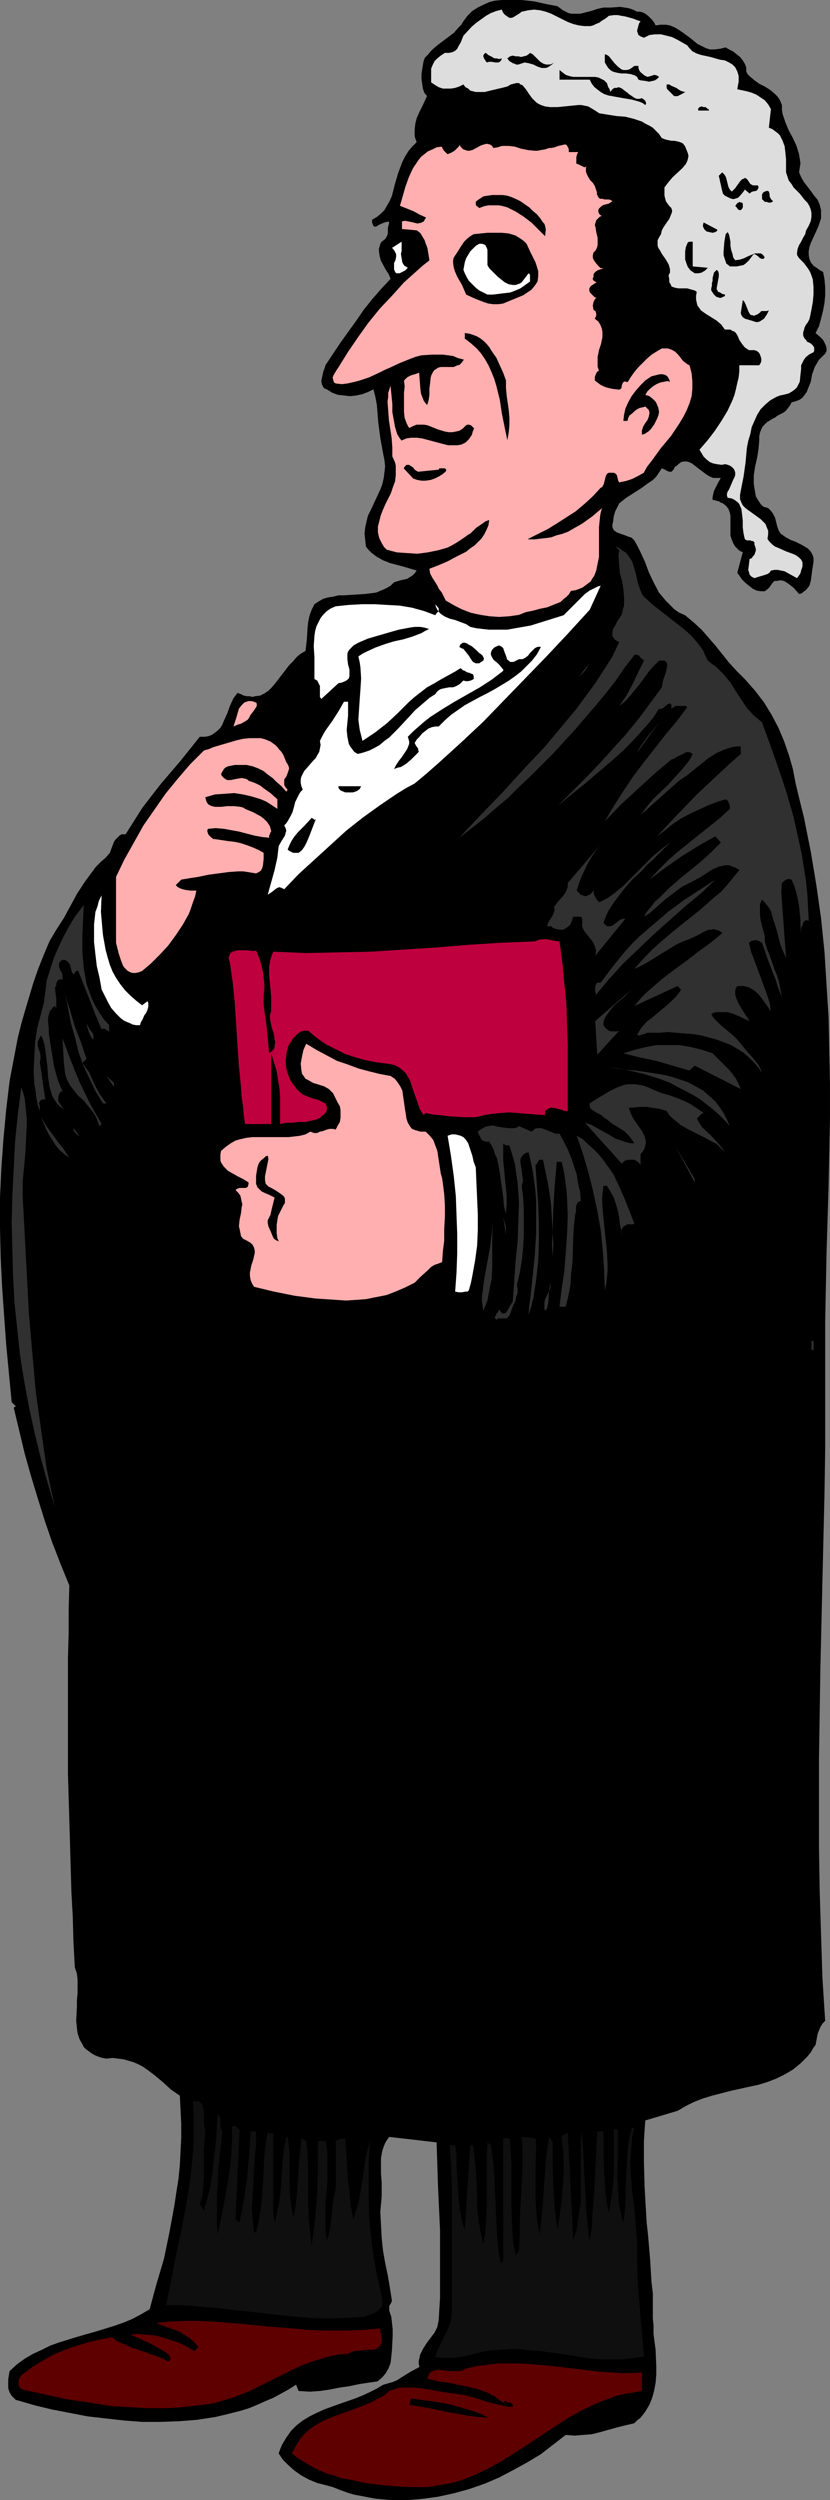 <?xml version="1.0" encoding="UTF-8" standalone="no"?>
<svg
   version="1.0"
   width="51.68mm"
   height="155.668mm"
   id="svg69"
   sodipodi:docname="Barrister Holding Book 2.wmf"
   xmlns:inkscape="http://www.inkscape.org/namespaces/inkscape"
   xmlns:sodipodi="http://sodipodi.sourceforge.net/DTD/sodipodi-0.dtd"
   xmlns="http://www.w3.org/2000/svg"
   xmlns:svg="http://www.w3.org/2000/svg">
  <rect width="100%" height="100%" fill="#808080" stroke="none"/>
  <sodipodi:namedview
     id="namedview69"
     pagecolor="#ffffff"
     bordercolor="#000000"
     borderopacity="0.25"
     inkscape:showpageshadow="2"
     inkscape:pageopacity="0.0"
     inkscape:pagecheckerboard="0"
     inkscape:deskcolor="#d1d1d1"
     inkscape:document-units="mm" />
  <defs
     id="defs1">
    <pattern
       id="WMFhbasepattern"
       patternUnits="userSpaceOnUse"
       width="6"
       height="6"
       x="0"
       y="0" />
  </defs>
  <path
     style="fill:#000000;fill-opacity:1;fill-rule:evenodd;stroke:none"
     d="m 142.012,1.778 h 0.808 0.969 l 2.1,-0.162 1.131,0.162 0.969,0.162 0.969,0.323 0.969,0.485 h 0.646 l 0.646,0.162 0.646,0.323 0.646,0.485 0.485,0.485 0.485,0.485 0.485,0.646 0.323,0.646 1.131,-0.162 h 1.292 l 0.969,0.162 1.131,0.485 0.808,0.485 0.969,0.646 1.777,1.293 1.777,1.454 0.969,0.485 0.969,0.485 0.969,0.323 h 1.131 l 1.292,-0.162 0.646,-0.162 0.646,-0.162 0.808,0.485 0.969,0.485 0.808,0.646 0.808,0.646 0.646,0.808 0.485,0.808 0.323,0.808 v 0.97 l 0.323,0.646 0.485,0.485 1.131,0.97 1.131,0.808 1.292,0.646 1.292,0.808 1.131,0.97 0.485,0.485 0.485,0.646 0.323,0.646 0.323,0.808 v 1.131 l 0.162,0.97 0.323,0.97 0.323,0.97 0.808,1.939 0.969,1.778 0.808,1.778 0.323,0.97 0.323,1.131 0.162,0.97 0.162,1.131 -0.162,0.97 -0.162,1.131 0.485,1.131 0.646,1.131 1.616,2.101 0.808,1.131 0.808,0.97 0.485,1.131 0.323,1.293 v 0.97 0.97 l -0.323,0.97 -0.323,0.97 -1.777,3.878 -0.323,0.97 -0.162,0.97 v 0.808 l 0.162,0.97 0.323,0.808 0.646,0.808 0.485,0.323 0.485,0.323 0.646,0.485 0.646,0.323 0.323,1.778 0.162,1.778 v 1.939 l -0.162,1.778 -0.323,1.778 -0.485,1.939 -0.485,1.778 -0.808,1.616 1.131,0.97 0.646,0.646 0.323,0.646 0.323,0.646 0.162,0.646 v 0.646 l -0.323,0.646 -0.808,0.808 -0.646,0.646 -0.485,0.808 -0.485,0.808 -0.646,1.778 -0.323,1.778 -0.646,1.616 -0.323,0.808 -0.485,0.646 -0.485,0.646 -0.646,0.485 -0.808,0.323 -1.131,0.323 -0.323,0.646 -0.485,0.646 -0.485,0.646 -0.646,0.485 -1.292,0.646 -0.646,0.485 -0.646,0.323 -1.292,0.808 -0.485,0.485 -0.485,0.485 -0.323,0.646 -0.323,0.808 -0.162,0.808 v 0.97 l -0.162,1.939 -0.323,2.101 -0.485,2.101 -0.323,2.101 v 2.101 l 0.162,0.97 0.162,0.97 0.162,0.97 0.485,0.808 0.646,0.97 0.646,0.646 0.646,0.162 0.485,0.162 0.323,0.323 0.323,0.323 0.485,0.646 0.485,0.97 0.485,1.939 0.323,0.97 0.485,0.808 1.131,0.808 1.131,0.646 1.292,0.485 1.292,0.646 1.131,0.646 0.485,0.323 0.485,0.485 0.323,0.485 0.323,0.646 0.162,0.646 v 0.808 l -0.323,2.101 -0.162,1.293 -0.162,1.131 -0.323,1.131 -0.646,0.808 -0.323,0.323 -0.485,0.323 -0.323,0.323 -0.646,0.162 -1.292,-1.454 -0.808,-0.646 -0.646,-0.485 -0.808,-0.485 -0.808,-0.162 -0.969,0.162 h -0.485 l -0.323,0.323 -0.485,0.646 -0.323,0.485 -0.485,0.485 -0.646,0.485 h -0.485 -0.485 l -0.969,-0.162 -0.969,-0.485 -0.808,-0.646 -0.808,-0.646 -0.808,-0.808 -1.131,-1.616 1.292,-4.848 -0.485,-0.162 -0.485,-0.323 -0.808,-0.808 -0.485,-0.808 -0.323,-0.808 -0.323,-0.97 v -0.97 -0.808 -0.97 -1.939 l -0.162,-0.808 -0.323,-0.808 -0.485,-0.646 -0.808,-0.646 -0.485,-0.162 -0.485,-0.323 -0.646,-0.162 -0.808,-0.162 v -0.646 l 0.162,-0.808 0.162,-0.646 0.323,-0.646 0.323,-0.646 0.323,-0.646 0.646,-1.131 h -0.969 -0.808 l -0.808,-0.323 -0.808,-0.485 -1.292,-0.97 -1.454,-1.131 -0.646,-0.485 -0.646,-0.323 -0.646,-0.162 h -0.646 l -0.646,0.162 -0.646,0.485 -0.323,0.323 -0.485,0.323 -0.323,0.646 -0.485,0.485 h -0.485 l -0.485,-0.162 -0.485,-0.323 -0.808,-0.323 -0.646,0.97 -0.646,0.97 -0.808,0.808 -0.969,0.646 -1.777,1.293 -1.777,1.131 -1.777,1.131 -0.808,0.646 -0.808,0.646 -0.485,0.97 -0.485,0.97 -0.323,1.131 -0.162,1.293 -0.162,0.646 v 0.485 l 0.162,0.485 0.162,0.323 0.646,0.485 0.808,0.323 0.969,0.323 0.808,0.323 0.969,0.323 0.323,0.323 0.323,0.323 0.646,1.131 0.646,1.293 1.131,2.424 0.969,2.585 1.131,2.424 1.292,2.424 0.808,0.97 0.808,0.97 0.969,0.97 0.969,0.97 1.131,0.808 1.454,0.646 1.939,1.616 1.939,1.778 3.231,3.717 3.231,4.04 1.777,1.939 1.939,1.939 2.423,2.747 2.1,2.747 1.777,2.909 1.616,3.07 1.292,3.07 1.131,3.232 0.969,3.393 0.646,3.393 0.969,4.04 0.969,3.878 0.808,4.04 0.808,4.04 1.292,7.756 1.131,7.918 0.808,7.918 0.485,7.756 0.485,7.756 0.162,7.918 0.162,7.756 v 7.918 l -0.323,15.836 -0.485,15.998 -0.162,8.08 -0.162,8.08 v 10.019 10.019 10.18 l -0.162,10.342 -0.485,20.522 -0.485,20.845 -0.323,20.845 v 10.342 10.342 l 0.162,10.342 0.323,10.342 0.323,10.18 0.646,10.18 -0.646,0.646 -0.485,0.808 -0.323,0.808 -0.323,0.808 -0.323,1.778 -0.162,0.808 -0.485,0.646 -0.646,1.131 -0.808,0.97 -0.808,0.808 -0.808,0.808 -1.777,1.454 -1.939,1.131 -1.939,0.97 -2.1,0.808 -2.1,0.646 -2.262,0.485 -4.362,0.97 -4.362,1.131 -2.1,0.646 -2.1,0.808 -1.939,0.97 -1.939,1.131 -7.593,2.262 -0.162,2.262 -0.162,2.585 v 2.585 2.585 l 0.162,5.656 0.323,5.656 0.162,2.747 0.323,2.909 0.485,5.656 0.323,5.332 0.323,2.747 v 2.585 1.616 1.616 l 0.162,1.778 v 1.939 l 0.485,3.717 0.162,3.878 v 1.939 l -0.162,1.939 -0.323,1.778 -0.485,1.778 -0.646,1.616 -0.969,1.616 -0.485,0.646 -0.646,0.808 -0.808,0.646 -0.646,0.646 -2.1,0.485 -1.939,0.485 -4.039,1.131 -1.939,0.485 -2.1,0.162 -1.939,0.162 -2.1,-0.162 -2.908,2.262 -2.908,2.262 -3.231,1.939 -3.231,1.778 -3.393,1.778 -3.393,1.454 -3.716,1.293 -3.554,0.97 -3.716,0.808 -3.554,0.485 -3.716,0.323 h -3.554 l -1.777,-0.162 -1.939,-0.162 -1.777,-0.323 -1.616,-0.323 -1.777,-0.323 -1.616,-0.485 -1.777,-0.646 -1.616,-0.646 -1.777,-0.485 -1.939,-0.485 -1.939,-0.808 -1.777,-0.97 -1.616,-1.131 -1.454,-1.293 -1.292,-1.293 -0.969,-1.454 0.323,-0.97 0.485,-1.131 0.485,-0.808 0.485,-0.808 1.131,-1.616 1.292,-1.293 1.454,-1.131 1.616,-0.97 1.616,-0.808 1.777,-0.808 3.554,-1.293 3.716,-1.293 1.616,-0.646 1.777,-0.808 1.616,-0.808 1.616,-0.97 1.131,-0.323 1.131,-0.323 1.131,-0.485 0.969,-0.646 2.1,-1.293 2.1,-1.131 -0.162,-0.808 v -0.646 l 0.162,-0.646 0.162,-0.808 0.646,-1.293 0.808,-1.293 0.969,-1.293 0.969,-1.293 0.646,-1.293 0.162,-0.808 0.162,-0.808 0.323,-5.333 v -5.171 -5.332 -5.333 l -0.485,-10.503 -0.162,-5.171 -0.162,-5.009 -2.747,-0.323 -2.747,-0.323 -5.655,-0.646 -0.485,0.646 -0.485,0.808 -0.323,0.808 -0.323,0.97 -0.323,1.778 v 1.939 1.778 l 0.162,1.939 v 1.778 1.616 l -0.162,1.778 -0.162,1.778 0.162,3.07 0.162,3.07 0.323,3.07 0.485,2.747 0.646,3.07 0.485,2.909 0.485,3.07 -0.323,0.646 -0.323,0.485 v 0.485 0.646 l 0.485,1.454 0.162,1.454 0.162,1.454 v 1.616 l -0.162,3.232 -0.162,1.616 -0.162,1.454 -0.485,1.293 -0.646,1.131 -0.808,0.97 -1.131,0.97 -2.262,0.323 -2.1,0.323 -2.262,0.485 -2.262,0.323 -2.423,0.485 -2.262,0.323 -2.423,0.162 -2.585,-0.162 -0.646,-1.616 v 0.162 l -1.777,1.131 -1.777,0.97 -1.777,0.97 -1.939,0.808 -1.777,0.808 -1.939,0.808 -2.1,0.646 -1.939,0.485 -1.939,0.485 -2.1,0.485 -4.201,0.646 -4.201,0.323 -4.362,0.162 h -4.362 l -4.201,-0.323 -4.362,-0.485 -4.201,-0.485 -4.201,-0.808 -4.201,-0.808 -4.039,-0.97 -3.877,-1.131 -0.646,-0.162 -0.323,-0.323 -0.323,-0.323 -0.323,-0.323 -0.485,-0.808 -0.323,-0.97 v -0.97 -1.131 l 0.162,-0.97 0.162,-0.97 1.777,-1.616 1.777,-1.293 1.939,-1.131 2.1,-0.97 1.939,-0.97 2.262,-0.808 4.201,-1.293 4.524,-1.293 4.201,-1.293 2.262,-0.808 1.939,-0.808 2.1,-1.131 1.939,-1.131 1.616,-5.979 1.777,-5.979 1.292,-6.302 1.131,-6.14 0.485,-3.232 0.485,-3.07 0.323,-3.232 0.162,-3.232 0.162,-3.232 v -3.232 l -0.162,-3.232 -0.162,-3.393 -2.1,-1.454 -1.939,-1.778 -1.939,-1.616 -1.939,-1.454 -0.969,-0.646 -0.969,-0.485 -1.131,-0.485 -1.131,-0.323 -1.131,-0.323 -1.292,-0.162 -1.292,-0.162 -1.454,0.162 -0.969,-0.162 -0.969,-0.323 -0.808,-0.323 -0.808,-0.485 -0.646,-0.485 -0.646,-0.485 -0.485,-0.485 -0.323,-0.646 -0.646,-1.131 -0.485,-1.454 -0.162,-1.293 -0.162,-1.616 0.162,-3.232 v -1.616 l 0.162,-1.616 v -1.616 -1.616 l -0.162,-1.454 -0.485,-1.454 -0.323,-5.979 -0.162,-5.979 -0.323,-5.817 -0.162,-5.656 -0.162,-5.656 -0.162,-5.494 -0.323,-10.988 v -10.827 -10.988 -5.494 l 0.162,-5.494 v -5.656 l 0.162,-5.817 -2.1,-5.171 -1.939,-5.009 -1.777,-5.171 L 8.886,352.592 7.27,347.259 5.816,342.088 3.231,331.262 3.716,330.939 2.747,329.969 2.1,323.182 1.454,316.395 0.969,309.609 0.485,302.66 0.162,295.873 0,288.925 v -7.11 l 0.323,-6.948 0.485,-6.787 0.646,-6.948 0.808,-6.787 0.646,-3.393 0.646,-3.393 0.646,-3.393 0.808,-3.232 0.969,-3.393 0.969,-3.232 0.969,-3.232 1.131,-3.232 1.292,-3.232 1.292,-3.07 1.616,-2.747 1.777,-2.747 3.07,-5.656 1.777,-2.747 1.777,-2.424 0.969,-1.293 1.131,-1.131 1.131,-0.97 0.969,-1.131 0.485,-1.293 0.485,-1.293 0.323,-0.485 0.485,-0.485 0.485,-0.485 0.485,-0.323 h 0.969 l 1.939,-3.07 1.939,-3.07 2.1,-2.747 2.262,-2.909 4.685,-5.494 4.524,-5.656 h 1.131 l 0.969,-0.162 0.808,-0.323 0.646,-0.485 0.646,-0.485 0.646,-0.646 0.485,-0.808 0.323,-0.808 0.808,-1.778 0.646,-1.778 0.808,-1.778 0.485,-0.646 0.485,-0.646 0.808,0.323 0.646,0.323 0.808,0.162 h 0.646 l 0.646,0.162 0.485,-0.162 1.292,-0.162 0.969,-0.485 0.969,-0.646 0.808,-0.808 0.808,-0.97 1.616,-2.101 1.616,-2.101 0.969,-0.97 0.808,-0.97 0.969,-0.808 1.131,-0.646 0.162,-1.293 0.162,-1.454 0.162,-2.747 0.162,-1.454 0.323,-1.454 0.485,-1.293 0.646,-1.293 0.969,-0.646 1.131,-0.646 1.131,-0.323 1.131,-0.162 1.292,-0.323 h 1.292 l 2.585,-0.162 2.423,-0.162 1.292,-0.162 1.292,-0.162 1.131,-0.485 1.131,-0.485 1.131,-0.646 0.808,-0.808 1.616,-0.485 1.454,-0.323 1.292,-0.808 0.485,-0.485 0.485,-0.646 -1.616,-0.485 -1.616,-0.485 -3.07,-0.808 -1.616,-0.646 -1.454,-0.808 -0.646,-0.485 -0.646,-0.485 -0.646,-0.646 -0.646,-0.808 -0.162,-1.616 -0.162,-1.454 0.162,-1.454 0.323,-1.454 0.323,-1.293 0.646,-1.293 1.131,-2.424 1.131,-2.424 0.485,-1.293 0.323,-1.454 0.162,-1.293 0.162,-1.454 -0.162,-1.454 -0.323,-1.616 -0.323,-1.778 -0.323,-1.778 -0.485,-3.717 -0.323,-4.04 -0.323,-1.778 -0.485,-1.939 -1.292,0.646 -1.292,0.485 -1.454,0.323 -1.454,0.162 -1.454,-0.162 -1.454,-0.162 -1.292,-0.485 -1.292,-0.808 -0.485,-0.162 -0.323,-0.323 -0.162,-0.323 -0.162,-0.323 -0.162,-0.808 0.162,-0.808 0.323,-1.454 0.323,-0.808 0.162,-0.646 3.554,-5.333 3.716,-5.171 1.777,-2.585 1.939,-2.424 2.1,-2.424 2.262,-2.424 -0.485,-1.131 -0.646,-0.97 -1.131,-2.101 -0.323,-1.131 -0.162,-1.131 v -0.646 l 0.162,-0.485 0.162,-0.646 0.323,-0.485 0.646,-0.485 0.323,-0.323 0.323,-0.646 0.162,-0.485 v -1.293 l 0.162,-0.646 0.162,-0.646 -0.162,-0.162 h -0.323 l -0.646,0.162 -0.808,0.323 -0.323,0.162 -0.323,0.162 -0.485,0.323 h -0.323 -0.162 l -0.162,-0.162 -0.162,-0.323 -0.162,-0.485 v -0.646 l 1.131,-0.646 0.969,-0.808 0.808,-0.808 0.646,-1.131 0.646,-1.131 0.485,-1.131 0.646,-2.585 0.808,-2.747 0.485,-1.293 0.485,-1.293 0.646,-1.293 0.808,-1.293 0.808,-0.97 1.131,-1.131 -0.323,-0.808 -0.162,-0.646 v -0.808 -0.646 l 0.162,-1.454 0.323,-1.293 0.646,-1.454 0.646,-1.293 1.131,-2.424 -0.646,-0.808 -0.323,-0.97 -0.162,-1.131 -0.162,-1.131 v -1.131 l 0.162,-1.131 0.162,-0.97 0.162,-0.97 0.323,-0.808 0.646,-0.646 0.969,-1.131 1.292,-1.131 1.292,-0.97 1.292,-0.97 1.292,-0.97 1.131,-1.293 0.646,-0.646 0.485,-0.808 0.969,-1.293 1.131,-1.131 1.292,-0.808 1.292,-0.646 1.454,-0.646 1.292,-0.323 L 118.101,0 h 1.454 1.616 1.454 l 3.07,0.323 2.908,0.646 2.585,0.485 0.646,0.485 0.646,0.485 0.646,0.323 0.646,0.323 0.646,0.162 h 0.646 1.454 l 1.292,-0.323 1.292,-0.323 1.454,-0.485 z"
     id="path1" />
  <path
     style="fill:#dddddd;fill-opacity:1;fill-rule:evenodd;stroke:none"
     d="m 121.332,3.717 0.808,-0.485 0.646,-0.485 0.808,-0.162 0.646,-0.162 1.454,-0.162 1.454,0.162 1.292,0.323 1.292,0.485 2.585,1.293 1.292,0.646 1.292,0.485 1.292,0.323 1.292,0.162 h 1.454 l 0.646,-0.162 0.646,-0.323 0.808,-0.323 0.646,-0.485 0.808,-0.485 0.808,-0.646 1.131,-0.162 h 0.969 l 0.808,0.162 0.969,0.162 1.777,0.485 0.808,0.323 0.969,0.323 -0.323,0.485 -0.162,0.485 -0.162,0.646 -0.162,0.646 0.162,0.485 0.162,0.485 0.485,0.323 0.808,0.323 0.646,-0.323 0.646,-0.323 1.292,-0.162 h 1.454 l 1.292,0.323 1.292,0.323 1.292,0.646 1.131,0.646 1.131,0.646 0.646,0.808 0.646,0.646 0.969,0.485 0.969,0.323 2.262,0.485 2.262,0.646 1.131,0.162 0.969,0.485 0.808,0.485 0.646,0.646 0.485,0.97 0.162,0.485 0.162,0.646 v 0.646 0.646 l -0.162,0.808 -0.162,0.97 2.262,0.485 1.131,0.323 1.131,0.485 0.969,0.646 0.969,0.646 0.808,0.97 0.646,1.131 -0.485,4.363 0.808,0.323 0.646,0.485 0.646,0.485 0.485,0.485 0.323,0.646 0.323,0.646 0.485,1.293 0.162,1.454 0.162,1.616 v 3.07 l 0.323,0.97 0.323,0.97 0.646,0.808 0.485,0.808 0.646,0.646 0.808,0.808 1.131,1.454 0.646,0.646 0.485,0.808 0.323,0.808 0.162,0.808 v 0.97 l -0.162,0.97 -0.485,1.131 -0.646,1.131 -0.162,0.808 -0.485,0.808 -0.485,0.97 -0.485,0.808 -0.323,0.808 -0.162,0.97 v 0.485 l 0.162,0.323 0.323,0.485 0.485,0.485 0.646,0.646 0.485,0.646 0.485,0.646 0.485,0.808 0.323,0.808 0.323,0.97 0.162,1.778 v 1.778 l -0.162,1.778 -0.323,1.778 -0.323,1.616 -0.162,0.646 -0.323,0.646 -0.485,0.646 -0.323,0.646 -0.162,0.646 -0.162,0.485 v 0.808 l 0.162,0.323 0.162,0.323 0.323,0.323 0.323,0.485 0.485,0.162 0.485,0.323 0.323,0.323 0.323,0.485 v 0.485 0.323 l -0.162,0.323 -0.969,0.485 -0.808,0.646 -0.485,0.646 -0.323,0.646 -0.323,0.646 v 0.808 l -0.162,1.454 -0.162,1.616 -0.323,0.646 -0.323,0.646 -0.485,0.485 -0.646,0.485 -0.808,0.485 -0.646,0.162 -0.646,0.162 -0.808,0.162 -0.808,0.323 -1.454,0.808 -1.131,0.97 -1.131,1.131 -0.808,1.293 -0.646,1.454 -0.646,1.454 -0.323,1.616 -0.485,1.616 -0.323,1.616 -0.323,3.555 -0.485,3.393 -0.323,1.616 -0.323,1.616 -0.162,0.97 v 0.97 l 0.323,0.808 0.323,0.646 0.646,0.646 0.646,0.485 2.908,2.101 0.646,0.646 0.485,0.485 0.323,0.808 0.323,0.808 v 0.808 l -0.162,1.131 0.485,0.646 0.646,0.646 0.646,0.485 0.808,0.323 1.777,0.808 1.777,0.646 0.646,0.323 0.646,0.485 0.485,0.485 0.323,0.646 v 0.646 0.323 l -0.162,0.485 -0.162,0.485 -0.162,0.646 -0.323,0.485 -0.485,0.646 -1.454,-0.808 -1.454,-0.808 -0.808,-0.162 -0.808,-0.162 h -0.808 l -0.808,0.162 -0.323,0.485 -0.485,0.323 -0.969,0.323 -1.131,0.323 -0.969,0.323 -0.323,-0.162 -0.323,-0.162 -0.485,-0.485 -0.162,-0.646 -0.162,-0.485 0.162,-1.293 0.162,-1.293 0.485,-0.162 0.323,-0.485 0.323,-0.323 0.162,-0.485 0.162,-0.485 v -0.485 l -0.162,-0.485 -0.162,-0.485 v -0.485 l -0.323,-0.323 h -0.323 l -0.323,-0.162 h -0.808 l -0.323,-0.162 -0.162,-0.162 -0.162,-0.646 -0.162,-0.808 -0.162,-1.293 v -1.616 l -0.162,-1.454 -0.162,-1.293 -0.323,-0.646 -0.162,-0.485 -0.485,-0.485 -0.646,-0.485 -0.646,-0.323 -0.969,-0.162 -0.162,-0.485 v -0.485 l 0.162,-0.485 0.323,-0.485 0.969,-2.262 0.323,-0.646 0.162,-0.485 v -0.646 l -0.162,-0.485 -0.162,-0.323 -0.485,-0.485 -0.485,-0.323 -0.969,-0.323 -0.969,0.162 -1.131,-0.162 -0.808,-0.162 -0.808,-0.323 -0.808,-0.646 -0.646,-0.646 -0.485,-0.808 -0.485,-0.808 1.939,-2.262 1.616,-2.101 1.616,-2.424 1.454,-2.424 1.131,-2.424 0.485,-1.293 0.323,-1.293 0.323,-1.454 0.323,-1.293 0.162,-1.454 v -1.454 h 4.685 l 0.323,-0.485 0.162,-0.485 v -0.646 l -0.162,-0.485 -0.162,-0.485 -0.323,-0.485 -0.485,-0.323 -0.485,-0.162 h -0.646 -0.646 l -0.485,-0.323 -0.485,-0.323 -0.646,-0.808 -0.646,-0.97 -0.485,-1.131 -0.323,-0.485 -0.323,-0.323 -0.485,-0.162 -0.485,-0.323 h -0.646 -0.646 l -0.485,-0.646 -0.323,-0.485 -1.131,-0.97 -1.292,-0.808 -1.292,-0.808 -1.131,-0.808 -0.323,-0.485 -0.485,-0.646 -0.162,-0.646 -0.162,-0.808 v -0.808 l 0.162,-0.97 -0.485,-0.323 -0.646,-0.162 -1.131,-0.323 h -1.131 -0.969 l -0.808,-0.162 -0.485,-0.162 -0.323,-0.162 -0.162,-0.485 -0.323,-0.485 v -0.646 l -0.162,-0.97 0.323,-0.646 v -0.808 l -0.162,-0.646 -0.162,-0.485 -0.646,-1.131 -0.808,-1.131 -0.646,-1.131 -0.323,-0.485 -0.162,-0.485 v -0.646 -0.646 l 0.323,-0.646 0.485,-0.808 0.162,-0.808 0.323,-0.646 0.969,-1.454 0.485,-0.646 0.323,-0.808 0.323,-0.808 v -0.485 l -0.162,-0.485 -0.485,-0.485 -0.485,-0.646 -0.323,-0.485 -0.162,-0.646 -0.162,-0.646 V 45.407 44.761 44.114 l 0.485,-0.646 0.485,-0.646 0.969,-1.131 2.262,-2.101 0.808,-0.97 0.323,-0.646 0.162,-0.485 0.162,-0.808 -0.162,-0.646 -0.323,-0.808 -0.323,-0.808 -0.485,-0.646 -0.646,-0.323 -0.646,-0.162 -0.808,-0.162 h -0.646 l -0.808,-0.162 -0.646,-0.162 -0.808,-0.323 -0.646,-0.97 -0.646,-0.646 -0.808,-0.808 -0.808,-0.485 -0.969,-0.485 -0.808,-0.485 -1.939,-0.646 -1.939,-0.485 -2.1,-0.162 -4.039,-0.646 -0.969,-0.646 -0.808,-0.485 -0.808,-0.485 -0.808,-0.162 -0.808,-0.162 H 136.034 l -1.616,0.162 -1.616,0.162 -1.616,0.162 h -0.969 -0.808 l -1.131,-0.162 -0.969,-0.323 -0.646,-0.323 -0.485,-0.323 -0.969,-0.97 -0.808,-1.131 -0.323,-0.485 -0.323,-0.485 -0.808,-0.97 -0.485,-0.162 -0.323,-0.323 h -0.646 l -0.646,0.162 -0.646,0.162 -0.808,0.485 -1.292,0.323 -2.747,0.646 -1.292,0.323 h -1.454 -0.646 l -0.646,-0.162 -0.646,-0.162 -0.485,-0.485 -0.646,-0.323 -0.485,-0.646 -0.969,0.485 -0.969,0.323 -0.969,0.162 h -0.969 -0.969 l -0.969,-0.323 -0.808,-0.485 -0.969,-0.646 v -1.131 -1.131 -0.97 l 0.323,-0.808 0.485,-0.97 0.646,-0.646 0.808,-0.646 0.969,-0.646 h 0.969 l 0.808,-0.162 0.646,-0.323 0.485,-0.485 0.323,-0.646 0.485,-0.808 0.646,-1.616 1.939,-2.101 1.131,-0.97 1.131,-0.808 1.131,-0.808 1.131,-0.646 1.292,-0.485 1.292,-0.323 0.162,0.485 0.323,0.485 0.323,0.323 0.485,0.323 0.485,0.323 h 0.485 l 0.485,-0.162 z"
     id="path2" />
  <path
     style="fill:#000000;fill-opacity:1;fill-rule:evenodd;stroke:none"
     d="m 118.101,13.735 -0.162,0.485 -0.323,0.323 -0.323,0.162 h -0.646 l -0.969,-0.162 h -0.646 l -0.323,0.162 -0.323,-0.162 -0.162,-0.323 -0.323,-0.485 -0.162,-0.485 v -0.162 l 0.162,-0.323 0.323,-0.323 0.323,0.162 0.323,0.323 0.969,0.485 0.485,0.323 h 0.485 l 0.646,0.162 z"
     id="path3" />
  <path
     style="fill:#000000;fill-opacity:1;fill-rule:evenodd;stroke:none"
     d="m 130.379,14.705 -0.485,0.485 -0.485,0.323 -0.485,0.323 -0.485,0.162 h -0.485 -0.485 l -0.969,-0.323 -0.969,-0.485 -1.131,-0.323 -0.969,-0.162 -0.485,0.162 -0.485,0.162 -0.485,0.162 h -0.485 l -0.323,-0.162 -0.485,-0.162 -0.808,-0.485 -0.485,-0.646 0.646,-0.485 0.646,-0.162 0.646,0.162 h 0.646 l 0.646,0.162 0.646,-0.162 0.646,-0.162 0.485,-0.323 0.323,-0.323 0.646,0.323 0.485,0.485 0.646,0.646 0.646,0.646 0.808,0.485 0.646,0.162 h 0.485 0.323 l 0.485,-0.162 z"
     id="path4" />
  <path
     style="fill:#000000;fill-opacity:1;fill-rule:evenodd;stroke:none"
     d="m 149.282,15.513 h 0.969 v 0.485 l 0.162,0.485 0.162,0.323 0.323,0.323 0.808,0.646 0.646,0.323 0.646,-0.162 0.485,-0.162 0.485,-0.162 0.646,0.162 0.485,0.323 -0.485,0.485 -0.485,0.323 -0.646,0.162 -0.808,0.162 -0.646,-0.162 -1.292,-0.162 -0.485,-0.162 -0.323,-0.646 -0.485,-0.323 -0.485,-0.162 -0.485,-0.162 -1.131,-0.162 h -1.131 l -0.969,-0.162 -0.646,-0.162 -0.485,-0.162 -0.485,-0.323 -0.485,-0.485 -0.323,-0.485 -0.485,-0.808 v -1.939 l 0.485,0.162 0.485,0.323 0.646,0.808 0.646,0.808 0.808,0.808 0.808,0.646 0.485,0.162 h 0.323 0.485 l 0.646,-0.162 0.485,-0.323 z"
     id="path5" />
  <path
     style="fill:#000000;fill-opacity:1;fill-rule:evenodd;stroke:none"
     d="m 143.627,21.653 0.485,-0.646 0.485,-0.323 h 0.485 l 0.485,-0.162 0.485,0.162 0.323,0.162 0.808,0.646 0.485,0.323 0.323,0.323 0.969,0.646 0.485,0.323 0.485,0.162 h 0.485 l 0.646,-0.162 0.485,0.323 0.162,0.162 0.162,0.162 0.162,0.485 v 0.162 l -0.162,0.323 -0.646,-0.485 -0.808,-0.323 -1.777,-0.485 -1.939,-0.323 -1.777,-0.323 -1.777,-0.323 -0.969,-0.323 -0.808,-0.485 -0.646,-0.485 -0.808,-0.646 -0.646,-0.808 -0.485,-0.97 h -7.109 v -2.262 l 0.808,0.646 0.646,0.485 0.969,0.323 0.808,0.162 h 1.777 0.808 0.969 1.616 l 0.808,0.162 0.646,0.323 0.646,0.323 0.646,0.646 0.323,0.97 0.323,0.485 z"
     id="path6" />
  <path
     style="fill:#000000;fill-opacity:1;fill-rule:evenodd;stroke:none"
     d="m 161.237,21.653 -0.485,0.323 -0.646,0.323 -0.646,0.323 h -0.485 -0.323 l -0.646,-0.646 -0.323,-0.323 -0.323,-0.323 -0.323,-0.323 -0.162,-0.323 v -0.323 -0.485 h 0.646 l 0.485,0.323 1.131,0.485 0.969,0.646 0.485,0.162 z"
     id="path7" />
  <path
     style="fill:#000000;fill-opacity:1;fill-rule:evenodd;stroke:none"
     d="m 166.892,26.016 h -2.585 v -0.485 l 0.323,-0.323 0.485,-0.162 0.485,0.162 h 0.485 l 0.323,0.323 0.323,0.162 z"
     id="path8" />
  <path
     style="fill:#ffafaf;fill-opacity:1;fill-rule:evenodd;stroke:#000000;stroke-width:0.162px;stroke-linecap:round;stroke-linejoin:round;stroke-miterlimit:4;stroke-dasharray:none;stroke-opacity:1"
     d="m 129.248,34.742 h 0.485 l 0.808,-0.162 0.808,-0.323 0.808,-0.162 0.646,-0.162 h 0.323 l 0.323,0.162 0.162,0.323 0.162,0.323 0.162,0.323 v 0.646 h 2.262 l -0.162,0.323 -0.162,0.323 -0.162,0.646 v 0.808 0.646 l 0.485,0.162 0.323,0.162 0.323,0.162 0.323,0.162 0.323,0.162 h 0.162 l 0.323,-0.162 0.323,-0.162 -0.323,0.485 v 0.485 0.485 l 0.162,0.485 0.323,0.646 0.485,0.808 0.646,0.646 0.485,0.808 0.323,0.97 0.162,0.485 v 0.485 l 0.162,0.323 0.162,0.323 0.323,0.323 h 0.485 l 0.646,0.162 h 0.969 l 0.485,0.162 0.485,0.323 -0.485,0.323 -0.485,0.323 -0.646,0.162 -0.646,0.162 -0.485,0.323 -0.323,0.323 -0.162,0.162 -0.162,0.323 v 0.323 l 0.162,0.485 0.323,0.323 0.323,0.162 h 0.323 l -0.808,0.323 -0.485,0.485 -0.323,0.323 -0.162,0.485 -0.162,0.646 0.162,0.485 0.162,1.131 0.323,1.293 v 1.131 0.646 l -0.162,0.646 -0.323,0.646 -0.485,0.485 -0.162,0.646 v 0.485 l 0.162,0.485 0.323,0.485 0.646,0.808 0.646,0.646 h 0.969 l -0.323,0.162 -0.323,0.162 -0.969,0.323 -0.485,0.323 -0.323,0.323 -0.162,0.323 v 0.646 l -0.162,0.162 v 0.323 l 0.323,0.323 0.323,0.162 0.323,0.162 -0.485,0.323 -0.485,0.323 -0.485,0.323 -0.323,0.485 v 0.323 0.323 l 0.162,0.323 0.323,0.323 0.646,0.646 0.646,0.323 -0.323,0.162 -0.162,0.162 -0.323,0.646 -0.162,0.808 0.162,0.97 0.485,0.323 0.162,0.646 v 0.485 l -0.323,0.646 0.808,0.646 0.485,0.808 0.323,0.808 0.162,0.808 v 0.646 0.646 l -0.323,1.616 -0.485,1.454 -0.323,1.616 v 0.808 0.808 0.646 l 0.323,0.97 -0.485,0.323 -0.323,0.646 -0.162,0.485 v 0.808 l 0.646,0.485 0.646,0.485 0.646,0.323 0.808,0.323 1.454,0.323 1.454,0.162 0.323,-0.162 0.162,-0.323 v -0.323 l 0.162,-0.485 0.162,-0.323 0.162,-0.162 0.323,-0.162 0.646,0.162 0.808,-1.293 0.808,-1.131 0.969,-1.131 0.969,-0.97 0.969,-0.97 1.131,-0.97 1.292,-0.808 1.131,-0.646 h 0.808 0.646 l 0.485,0.162 0.485,0.162 0.808,0.485 0.646,0.646 0.646,0.808 0.485,0.646 0.808,0.646 0.808,0.485 0.485,1.939 0.162,1.778 v 1.778 l -0.162,1.778 -0.485,1.616 -0.646,1.616 -0.808,1.616 -0.969,1.616 -0.969,1.454 -0.969,1.454 -2.423,2.909 -2.1,2.909 -1.131,1.454 -0.808,1.454 -1.454,0.808 -1.292,0.646 -1.454,0.485 -0.808,0.162 -0.808,0.162 -0.162,-0.162 -0.162,-0.323 -0.162,-0.646 -0.162,-0.646 -0.323,-0.323 -0.323,-0.162 h -0.485 -0.323 -0.323 l -0.323,0.162 -0.323,0.485 -0.323,1.293 -0.162,0.646 -0.323,0.646 -0.162,0.162 -0.323,0.162 -1.777,1.939 -1.939,1.778 -2.1,1.778 -2.262,1.454 -2.262,1.454 -2.1,1.293 -2.262,1.131 -2.262,1.131 h 1.454 l 1.292,-0.162 1.454,-0.162 1.131,-0.162 1.292,-0.485 1.292,-0.323 1.292,-0.485 1.131,-0.646 2.262,-1.293 2.262,-1.616 2.1,-1.778 1.939,-2.101 -0.485,0.485 -0.485,0.485 -0.323,0.485 -0.323,0.646 -0.323,1.293 -0.162,1.454 -0.162,1.616 v 5.171 1.778 l -0.323,1.616 -0.323,1.616 -0.485,1.293 -0.485,0.646 -0.323,0.646 -0.646,0.485 -0.646,0.485 -0.646,0.485 -0.808,0.323 -0.808,0.323 -1.131,0.162 -0.485,0.808 -0.646,0.646 -0.646,0.485 -0.646,0.646 -1.616,0.646 -1.616,0.646 -1.616,0.323 -1.777,0.485 -1.616,0.323 -1.616,0.646 -2.262,0.323 -2.423,0.162 -2.262,-0.162 -2.1,-0.323 -2.262,-0.485 -2.1,-0.808 -1.939,-0.97 -1.939,-1.131 -0.485,-0.97 -0.485,-0.97 -0.646,-0.808 -0.485,-0.97 -1.131,-1.778 -0.485,-0.97 -0.162,-1.131 2.1,-0.808 2.262,-0.97 2.1,-1.131 2.262,-1.131 0.969,-0.808 0.969,-0.646 0.808,-0.808 0.808,-0.808 0.646,-0.97 0.485,-0.97 0.485,-1.131 0.162,-1.131 -0.808,0.323 -0.646,0.485 -1.454,0.97 -0.646,0.646 -0.646,0.646 -0.808,0.485 -0.646,0.485 -0.969,0.646 -0.969,0.646 -1.131,0.646 -0.969,0.485 -2.262,0.646 -2.423,0.485 -2.423,0.323 -2.423,-0.162 -2.423,-0.162 -2.423,-0.646 -0.646,-0.646 -0.485,-0.808 -0.323,-0.646 -0.323,-0.646 -0.162,-0.646 -0.162,-0.808 v -1.293 l 0.323,-1.293 0.323,-1.293 0.485,-1.293 0.646,-1.454 1.292,-2.585 0.485,-1.454 0.485,-1.293 0.162,-1.454 v -1.454 -0.808 l -0.162,-0.646 -0.323,-0.808 -0.323,-0.646 v -2.101 l -0.162,-2.262 -0.323,-2.101 -0.323,-2.101 -0.162,-2.262 -0.162,-2.101 0.162,-1.131 v -0.97 l 0.323,-0.97 0.323,-1.131 0.162,1.454 0.162,1.616 0.162,1.616 v 1.939 l 0.323,1.778 0.323,1.778 0.485,1.616 0.485,0.808 0.485,0.646 1.131,-0.485 1.131,-0.162 h 1.292 l 1.292,0.162 2.423,0.646 2.423,0.646 1.292,0.323 h 1.131 0.969 l 0.969,-0.162 0.969,-0.485 0.323,-0.323 0.485,-0.485 0.323,-0.485 0.323,-0.485 0.162,-0.646 0.323,-0.808 -0.323,-0.323 -0.323,-0.323 -0.485,-0.162 h -0.323 l -0.323,0.162 -0.808,0.808 -0.808,0.485 -0.808,0.162 -0.808,0.162 h -0.808 l -0.969,-0.162 -1.616,-0.485 -1.616,-0.646 -0.808,-0.323 -0.808,-0.162 h -0.969 -0.808 l -0.808,0.323 -0.969,0.485 -0.323,-0.485 -0.323,-0.646 -0.485,-1.293 -0.162,-1.454 v -1.454 -3.07 l 0.162,-1.454 -0.162,-1.454 0.485,-0.485 0.323,-0.323 0.969,-0.485 1.131,-0.323 0.808,-0.323 0.162,2.101 0.162,2.101 0.162,0.97 0.323,0.808 0.323,0.808 0.646,0.808 0.162,-0.485 0.162,-0.646 0.162,-1.131 v -1.454 l 0.162,-1.293 0.162,-1.454 0.162,-0.485 0.323,-0.646 0.323,-0.485 0.485,-0.323 0.485,-0.323 0.646,-0.162 h 1.616 0.646 0.808 l 0.646,-0.323 0.646,-0.162 0.485,-0.485 0.485,-0.646 -1.292,-0.323 -1.131,-0.485 -1.131,-0.162 -1.292,-0.162 h -2.585 l -2.423,0.162 -1.292,0.323 -1.292,0.485 -2.423,0.97 -2.423,1.131 -1.131,0.485 -1.292,0.646 -2.423,1.131 -2.423,0.808 -1.292,0.323 -1.454,0.323 -1.292,0.162 -1.454,-0.162 -0.323,-0.162 -0.162,-0.162 -0.162,-0.485 -0.162,-0.646 0.162,-0.485 0.646,-1.131 0.323,-0.485 0.323,-0.485 2.1,-3.393 2.423,-3.555 2.423,-3.393 2.747,-3.393 2.908,-3.07 2.747,-3.07 3.07,-2.747 1.454,-1.293 1.454,-1.131 -0.323,-1.939 -0.162,-0.97 -0.323,-0.808 -0.323,-0.97 -0.485,-0.808 -0.485,-0.808 -0.808,-0.646 -3.554,-0.323 V 52.032 l 0.808,-0.162 0.808,0.162 0.808,0.162 0.646,0.162 0.646,0.162 0.808,-0.162 0.323,-0.162 0.323,-0.162 0.162,-0.323 0.323,-0.485 -1.454,-0.646 -1.454,-0.808 -1.616,-0.646 -1.616,-0.646 0.646,-2.262 0.646,-2.262 0.808,-2.262 0.969,-2.101 0.646,-0.97 0.646,-0.97 0.646,-0.808 0.808,-0.646 0.808,-0.646 1.131,-0.485 0.969,-0.485 1.292,-0.162 0.162,0.485 0.323,0.485 0.485,0.485 0.323,0.323 0.808,-0.323 0.808,-0.485 0.646,-0.646 0.323,-0.323 0.162,-0.485 0.485,0.646 0.485,0.485 0.485,0.162 0.485,0.162 h 0.485 l 0.646,-0.162 2.1,-1.131 1.131,-0.323 h 0.323 l 0.646,0.162 0.485,0.323 0.323,0.485 0.969,-0.162 0.969,-0.323 h 0.808 0.808 l 1.454,0.162 1.454,0.485 1.616,0.323 1.454,0.162 h 0.808 l 0.808,-0.162 0.969,-0.162 z"
     id="path9" />
  <path
     style="fill:#000000;fill-opacity:1;fill-rule:evenodd;stroke:none"
     d="m 172.224,45.084 0.323,-0.323 0.485,-0.485 0.323,-0.485 0.485,-0.646 0.323,-0.485 0.485,-0.485 0.485,-0.162 0.162,-0.162 0.323,0.162 0.323,0.323 0.323,0.485 0.323,0.485 0.323,0.162 0.323,0.162 h 1.131 l 0.162,0.485 -0.162,0.323 -0.162,0.323 -0.323,0.162 -0.808,0.162 -0.323,0.162 -0.323,0.323 -1.131,-0.97 -0.323,0.485 -0.808,0.97 -0.485,0.485 -0.485,0.162 -0.646,0.162 -0.646,-0.162 -0.646,-0.323 -0.646,-0.323 -0.485,-0.485 -0.162,-0.646 -0.162,-0.646 -0.162,-0.808 -0.162,-0.646 -0.162,-0.808 -0.162,-0.646 0.808,-0.808 0.485,0.485 0.323,0.485 0.162,0.485 0.162,0.646 0.323,1.293 0.323,0.646 z"
     id="path10" />
  <path
     style="fill:#000000;fill-opacity:1;fill-rule:evenodd;stroke:none"
     d="m 180.948,45.084 0.162,0.646 v 0.485 l 0.323,0.646 0.485,0.485 -0.162,0.162 -0.323,0.162 h -0.646 l -0.323,-0.162 h -0.485 l -0.323,-0.323 -0.323,-0.323 V 46.215 45.73 l 0.323,-0.485 0.323,-0.162 0.485,-0.162 h 0.162 z"
     id="path11" />
  <path
     style="fill:#000000;fill-opacity:1;fill-rule:evenodd;stroke:none"
     d="m 127.794,52.356 0.323,0.323 0.162,0.485 0.162,0.808 -0.162,1.616 -1.616,-1.616 -1.616,-1.616 -1.939,-1.454 -1.777,-1.131 -0.969,-0.485 -0.969,-0.485 -1.131,-0.323 -0.969,-0.162 h -1.131 -1.131 l -0.969,0.162 -1.292,0.485 -0.323,-0.323 -0.323,-0.162 -0.162,-0.323 v -0.323 -0.323 l 0.323,-0.323 0.485,-0.323 0.969,-0.646 0.969,-0.162 1.131,-0.162 h 1.292 1.131 l 1.131,0.162 0.969,0.323 1.131,0.485 0.969,0.485 2.1,1.454 0.808,0.808 0.969,0.808 0.808,0.97 z"
     id="path12" />
  <path
     style="fill:#000000;fill-opacity:1;fill-rule:evenodd;stroke:none"
     d="m 174.809,47.993 v 0.808 l -0.162,0.323 -0.323,0.323 h -0.162 -0.162 l -0.323,-0.162 -0.323,-0.485 -0.323,-0.323 0.323,-0.485 0.323,-0.323 h 0.162 l 0.162,-0.162 0.323,0.162 h 0.323 z"
     id="path13" />
  <path
     style="fill:#000000;fill-opacity:1;fill-rule:evenodd;stroke:none"
     d="m 168.669,53.971 0.162,0.162 -0.162,0.323 h -0.162 l -0.162,0.162 -0.646,0.162 -0.808,-0.162 -0.646,-0.162 -0.485,-0.485 -0.162,-0.323 -0.162,-0.323 v -0.485 l 0.162,-0.485 z"
     id="path14" />
  <path
     style="fill:#000000;fill-opacity:1;fill-rule:evenodd;stroke:none"
     d="m 123.917,57.365 0.969,2.101 1.131,2.262 0.323,0.97 0.323,1.131 v 1.131 l -0.162,1.293 -0.646,0.97 -0.808,0.97 -0.969,0.646 -0.969,0.646 -4.685,1.939 -1.131,0.162 h -1.292 l -1.131,-0.162 -0.969,-0.323 -2.1,-0.808 -2.1,-0.97 -0.485,-1.131 -0.485,-1.131 -1.131,-1.939 -0.485,-1.131 -0.323,-0.97 -0.162,-1.131 v -0.646 l 0.162,-0.646 0.969,-1.454 0.485,-0.808 0.969,-1.454 0.646,-0.646 0.808,-0.646 0.808,-0.485 1.616,-0.162 1.616,-0.162 h 1.616 1.777 l 1.616,0.162 1.616,0.485 1.292,0.808 0.646,0.485 z"
     id="path15" />
  <path
     style="fill:#000000;fill-opacity:1;fill-rule:evenodd;stroke:none"
     d="m 173.031,61.243 1.131,-0.162 0.969,-0.323 0.969,-0.485 0.808,-0.323 0.808,-0.323 h 0.808 0.485 l 0.323,0.162 0.323,0.323 0.323,0.485 -0.323,0.323 h -0.323 l -0.485,-0.162 -0.162,-0.162 -0.323,-0.323 -0.485,-0.323 -0.323,-0.162 -0.323,0.162 -0.485,0.646 -0.485,0.646 -0.646,0.646 -0.646,0.485 -0.808,0.162 -0.808,0.162 h -0.808 -0.808 l -0.323,-0.323 -0.485,-0.323 -0.323,-0.97 -0.323,-0.97 v -0.97 l 0.162,-2.101 0.162,-0.97 0.162,-0.97 0.485,-0.485 0.323,0.646 0.162,0.808 0.162,0.808 v 0.97 l 0.162,0.97 0.323,0.97 0.162,0.808 z"
     id="path16" />
  <path
     style="fill:#ffffff;fill-opacity:1;fill-rule:evenodd;stroke:none"
     d="m 95.967,63.021 -0.646,0.646 -0.646,0.323 -0.646,0.323 h -0.808 l -0.323,-0.485 -0.162,-0.485 v -0.808 -0.646 l 0.323,-0.646 0.162,-0.808 v -0.646 l -0.162,-0.323 -0.162,-0.323 -0.323,-0.485 -0.323,-0.323 2.262,-1.454 v 0.485 0.646 0.97 l -0.162,0.808 0.162,0.97 0.162,0.97 0.162,0.323 0.323,0.485 0.323,0.162 z"
     id="path17" />
  <path
     style="fill:#000000;fill-opacity:1;fill-rule:evenodd;stroke:none"
     d="m 163.015,62.697 3.554,0.323 -0.646,0.646 -0.808,0.485 -0.808,0.162 h -0.808 l -0.969,-0.646 -0.646,-0.808 -0.323,-0.808 -0.323,-0.97 v -0.97 -0.97 l 0.162,-0.97 0.323,-0.808 0.162,-0.323 0.323,-0.162 h 0.323 0.485 z"
     id="path18" />
  <path
     style="fill:#ffffff;fill-opacity:1;fill-rule:evenodd;stroke:none"
     d="m 115.516,63.505 1.616,1.616 0.808,0.646 0.808,0.646 0.969,0.485 0.969,0.162 h 0.646 l 0.485,-0.162 0.485,-0.162 0.485,-0.323 1.616,-2.101 0.162,0.162 0.162,0.162 v 0.808 0.162 0.646 l -1.131,0.808 -1.131,0.808 -1.131,0.485 -1.292,0.485 -1.454,0.162 -1.292,0.162 -1.292,0.162 h -1.292 l -0.969,-0.485 -0.969,-0.485 -0.808,-0.646 -0.808,-0.808 -0.808,-0.808 -0.485,-0.808 -0.485,-0.97 -0.323,-0.808 0.323,-1.778 0.323,-0.97 0.485,-0.808 0.485,-0.808 0.646,-0.646 0.646,-0.646 0.808,-0.485 h 0.646 l 0.485,0.162 0.323,0.162 0.162,0.323 0.162,0.323 0.162,0.485 v 2.101 0.97 0.485 l 0.162,0.323 0.323,0.485 z"
     id="path19" />
  <path
     style="fill:#000000;fill-opacity:1;fill-rule:evenodd;stroke:none"
     d="m 168.669,63.505 0.323,0.323 0.162,0.485 v 0.808 l -0.162,0.808 -0.162,0.97 -0.162,0.808 v 0.323 l 0.162,0.323 0.162,0.323 0.485,0.162 0.485,0.323 0.646,0.162 v 0.323 l -0.646,0.323 -0.485,0.162 -0.485,-0.162 -0.485,-0.162 -0.485,-0.485 -0.323,-0.485 -0.323,-0.485 V 67.868 l 0.162,-0.646 v -0.646 l 0.162,-0.485 v -0.646 l 0.162,-0.646 0.162,-0.646 0.323,-0.323 z"
     id="path20" />
  <path
     style="fill:#000000;fill-opacity:1;fill-rule:evenodd;stroke:none"
     d="m 178.686,73.686 0.323,-0.323 0.162,-0.162 h 0.646 0.646 l 0.485,-0.162 -0.485,0.97 -0.646,0.97 -0.485,0.323 -0.485,0.323 -0.485,0.162 h -0.485 l -0.969,-0.323 -1.131,-0.323 -0.485,-0.162 -0.485,-0.323 -0.323,-0.485 -0.162,-0.485 0.485,-3.07 0.162,0.162 0.162,0.162 0.323,0.646 0.646,1.616 0.323,0.646 0.323,0.323 h 0.323 l 0.323,0.162 0.323,-0.162 0.485,-0.162 z"
     id="path21" />
  <path
     style="fill:#000000;fill-opacity:1;fill-rule:evenodd;stroke:none"
     d="m 119.07,89.521 v 1.778 l 0.162,1.778 0.485,3.393 0.162,1.778 v 1.778 l -0.162,1.778 -0.323,1.778 -0.646,-3.07 -0.646,-3.232 -0.485,-3.232 -0.808,-3.232 -0.485,-1.616 -0.646,-1.616 -0.646,-1.454 -0.808,-1.454 -0.969,-1.454 -1.131,-1.293 -1.292,-1.131 -1.454,-1.131 v -1.293 l 1.131,0.162 0.969,0.323 0.808,0.323 0.808,0.485 0.808,0.646 0.646,0.646 0.646,0.808 0.485,0.808 1.131,1.616 0.808,1.778 0.808,1.778 z"
     id="path22" />
  <path
     style="fill:#000000;fill-opacity:1;fill-rule:evenodd;stroke:none"
     d="m 157.683,89.845 -0.646,-0.162 -0.808,0.162 -0.808,0.162 -0.808,0.323 -0.808,0.485 -0.808,0.646 -0.646,0.646 -0.485,0.808 0.969,0.323 0.808,0.646 0.646,0.646 0.323,0.646 0.323,0.808 0.162,0.97 -0.162,0.808 -0.323,0.808 -0.646,1.293 -0.808,1.131 -0.485,0.485 -0.485,0.323 -0.485,0.323 -0.646,0.162 v -0.485 -0.485 l 0.323,-0.97 0.485,-0.808 0.485,-0.646 0.323,-0.808 0.162,-0.808 v -0.323 l -0.162,-0.485 -0.323,-0.323 -0.485,-0.485 -0.485,0.162 -0.808,0.162 -0.646,0.323 -0.646,0.485 -0.485,0.485 -0.646,0.485 -0.323,0.646 -0.162,0.646 H 146.697 l 0.162,-1.454 0.323,-1.454 0.646,-1.454 0.808,-1.454 0.969,-1.293 1.131,-1.293 1.131,-1.131 1.454,-0.97 1.292,-0.323 0.646,-0.162 h 0.646 l 0.646,0.162 0.485,0.323 0.323,0.485 z"
     id="path23" />
  <path
     style="fill:#000000;fill-opacity:1;fill-rule:evenodd;stroke:none"
     d="m 103.237,110.528 0.162,-0.323 h 0.323 0.969 l 0.162,0.162 0.162,0.162 v 0.162 l -0.162,0.323 -0.808,0.646 -0.808,0.485 -0.969,0.485 -0.969,0.323 -1.131,0.162 h -0.969 l -0.969,-0.162 -0.969,-0.323 -2.262,-2.424 0.323,-0.485 0.162,-0.162 0.162,-0.162 h 0.323 0.323 l 0.485,0.323 0.485,0.323 0.323,0.485 0.485,0.323 0.323,0.162 z"
     id="path24" />
  <path
     style="fill:#303030;fill-opacity:1;fill-rule:evenodd;stroke:none"
     d="m 151.544,140.423 1.939,1.778 2.262,1.778 2.262,1.778 2.1,1.616 1.939,1.616 0.969,0.97 0.808,0.97 0.808,0.97 0.808,1.131 0.485,1.131 0.646,1.293 0.969,0.808 0.969,0.646 0.969,0.97 0.808,0.808 1.616,1.939 1.292,2.101 1.292,1.939 1.292,1.939 1.616,1.778 0.969,0.808 0.969,0.808 1.939,5.332 1.939,5.494 1.939,5.817 1.616,5.656 1.292,5.817 0.646,3.07 0.485,3.07 0.485,3.07 0.323,3.07 0.162,3.07 0.162,3.232 -0.485,-0.162 -0.485,0.162 -0.162,0.162 -0.162,0.323 -0.162,0.646 -0.162,0.162 -0.162,0.323 v 1.293 l -0.162,-1.454 v -1.616 l -0.323,-3.232 -0.323,-1.778 -0.323,-1.454 -0.485,-1.616 -0.646,-1.454 -0.646,-0.162 -0.646,0.162 -0.485,0.323 -0.485,0.485 -0.162,2.262 0.162,2.101 0.323,4.363 0.323,4.525 0.323,4.363 -0.808,-1.778 -0.646,-1.778 -0.485,-1.939 -0.485,-1.778 -0.646,-1.939 -0.485,-1.778 -0.485,-0.808 -0.485,-0.646 -0.485,-0.646 -0.646,-0.646 -0.485,1.131 v 1.293 1.131 l 0.162,1.293 0.646,2.585 0.323,1.131 v 1.293 l 0.485,1.616 0.646,1.616 1.131,3.232 0.646,1.616 0.485,1.616 0.323,1.778 0.323,1.616 -0.485,-1.131 -0.485,-1.293 -0.485,-1.616 -0.646,-1.616 -1.292,-3.393 -1.292,-3.717 -0.808,-0.485 -0.808,-0.162 -0.808,0.162 -0.646,0.485 0.485,2.101 0.808,2.101 1.454,3.878 1.454,4.04 0.646,1.939 0.323,2.101 -0.646,-0.97 -0.808,-1.131 -0.808,-1.131 -0.808,-0.97 -0.969,-0.808 -1.131,-0.646 -0.646,-0.162 -0.646,-0.162 h -0.808 -0.646 l -0.323,0.485 -0.162,0.485 v 0.646 0.485 l 0.323,0.97 0.485,1.131 1.292,2.101 0.646,0.97 0.646,0.97 -0.808,-0.323 -0.969,-0.485 -1.131,-0.485 -1.131,-0.485 -1.292,-0.323 h -1.292 -1.292 l -0.646,0.162 -0.485,0.323 0.646,0.97 0.808,0.808 0.808,0.808 1.939,1.616 0.969,0.808 0.969,0.97 0.808,0.97 0.646,0.808 0.808,0.97 1.454,1.616 0.646,0.808 0.646,0.808 0.485,0.97 0.323,0.97 -0.808,-1.293 -1.131,-1.293 -1.131,-1.131 -1.292,-1.131 -1.292,-0.808 -1.616,-0.97 -1.616,-0.646 -1.777,-0.646 -1.777,-0.485 -1.777,-0.485 -1.939,-0.323 -2.1,-0.162 -1.939,-0.162 -1.939,-0.162 -1.939,0.162 h -1.939 -0.485 -0.485 l -0.808,0.323 -0.646,0.162 -0.485,0.162 -0.485,-0.162 0.485,-0.808 0.485,-0.808 1.292,-1.454 1.454,-1.131 2.908,-2.424 1.454,-1.293 1.292,-1.293 0.485,-0.646 0.485,-0.808 -0.808,-0.808 -10.178,4.686 0.808,-0.97 0.969,-1.131 0.969,-0.97 1.131,-0.97 2.585,-2.262 2.747,-2.101 2.908,-2.101 2.908,-2.262 2.908,-2.101 2.747,-2.262 -0.485,-0.485 -0.485,-0.162 -0.485,-0.162 -0.646,-0.162 -0.485,0.162 h -0.646 l -1.131,0.485 -0.485,0.323 -0.646,0.323 -1.292,0.646 -1.131,0.485 -1.292,0.485 -1.454,0.646 -1.292,0.808 -2.908,1.778 -2.908,1.778 -1.454,0.808 -1.454,0.646 1.454,-1.616 1.454,-1.616 1.454,-1.454 1.616,-1.454 3.231,-2.747 3.231,-2.585 3.231,-2.585 3.07,-2.747 1.616,-1.293 1.454,-1.616 1.454,-1.778 1.454,-1.778 -0.808,-0.485 -0.808,-0.323 -0.808,-0.323 h -0.808 l -0.808,0.162 -0.808,0.162 -1.454,0.646 -1.292,0.808 -1.454,0.97 -1.454,0.808 -1.292,0.646 -1.616,0.808 -1.292,0.97 -1.292,0.97 -1.292,0.97 -2.585,2.262 -1.292,1.131 -1.292,0.808 0.646,-1.131 0.969,-1.131 0.969,-1.293 1.131,-0.97 2.262,-2.262 2.585,-2.262 2.585,-2.101 2.585,-2.101 2.262,-2.101 1.131,-1.131 0.969,-0.97 -1.292,-1.454 -4.039,2.262 -3.877,2.424 -3.716,2.585 -3.877,2.909 2.262,-2.424 2.262,-2.262 2.423,-2.101 2.423,-1.939 4.847,-3.878 2.423,-1.939 2.262,-2.101 v -0.646 l -0.162,-0.646 -0.323,-0.646 -0.485,-0.323 -2.1,0.646 -2.1,0.808 -2.1,0.97 -2.1,0.97 -2.1,1.131 -1.939,1.293 -1.777,1.454 -1.939,1.454 2.262,-2.424 2.262,-2.424 4.847,-5.009 5.17,-4.848 2.585,-2.424 2.585,-2.262 v -1.778 h -0.969 l -1.131,0.162 -0.969,0.323 -0.969,0.323 -1.777,0.808 -1.777,1.131 -1.616,1.293 -1.616,1.293 -1.777,1.454 -1.939,1.293 -9.047,8.08 1.454,-1.939 1.454,-1.778 3.554,-3.393 1.616,-1.778 1.616,-1.778 1.454,-1.778 0.646,-0.97 0.485,-0.97 -0.323,-0.162 -0.162,-0.162 -0.646,-0.162 -0.646,0.162 -0.485,0.323 -1.454,0.646 -0.646,0.485 -0.646,0.162 -4.039,3.393 -4.039,3.717 -3.877,3.555 -3.716,3.878 2.1,-3.555 2.262,-3.555 2.262,-3.393 2.585,-3.393 5.17,-6.625 2.585,-3.07 2.423,-3.232 -0.323,-0.323 h -0.323 -0.646 -0.808 -0.646 l -0.969,0.646 v -0.485 -0.323 l -0.162,-0.323 h -0.162 v -0.162 l -0.323,0.162 -0.323,0.162 -0.969,0.808 -0.485,0.162 -0.162,0.162 -0.323,-0.162 -1.131,1.778 -1.292,1.616 -2.747,3.07 -2.908,3.07 -3.07,2.747 -6.462,5.494 -3.231,2.585 -3.07,2.585 3.393,-3.393 3.393,-3.393 3.231,-3.393 3.07,-3.393 3.07,-3.393 2.908,-3.555 2.747,-3.717 2.747,-3.717 0.162,-0.97 0.162,-0.808 0.646,-1.778 0.162,-0.808 0.162,-0.808 -0.162,-0.646 -0.162,-0.162 -0.323,-0.323 h -1.292 l -1.292,1.293 -1.131,1.293 -2.1,2.909 -2.262,2.747 -1.131,1.293 -1.454,1.131 1.777,-2.585 1.454,-2.747 1.292,-2.747 1.292,-2.585 -0.485,-0.485 -0.323,-0.162 -0.162,-0.323 -0.323,-0.323 h -0.323 l -0.323,-0.162 -0.323,0.162 -2.262,2.909 -2.1,3.07 -2.262,2.909 -2.423,2.909 -4.847,5.656 -5.17,5.656 -5.332,5.332 -2.747,2.585 -2.585,2.585 -2.908,2.424 -2.747,2.424 -2.908,2.262 -2.908,2.262 4.847,-5.171 5.17,-5.333 5.008,-5.494 5.17,-5.494 4.847,-5.817 2.423,-2.909 2.262,-3.07 2.262,-3.07 2.1,-3.232 1.939,-3.07 1.616,-3.393 -0.646,-0.323 -0.485,-0.323 -0.162,-0.323 -0.323,-0.323 v -0.485 -0.323 l 0.162,-0.97 0.485,-0.808 0.485,-0.97 0.646,-0.97 0.485,-0.808 0.162,-0.97 0.323,-0.97 v -0.97 -0.97 l -0.162,-1.939 -0.323,-1.939 -0.485,-1.778 -0.162,-1.778 -0.162,-1.939 v -0.808 l 0.162,-0.97 -0.969,-0.808 0.969,0.323 0.808,0.646 0.808,0.485 0.485,0.646 0.969,1.454 0.485,1.616 0.485,1.778 0.162,0.808 0.162,0.808 0.646,1.778 0.323,0.808 z"
     id="path25" />
  <path
     style="fill:#ffffff;fill-opacity:1;fill-rule:evenodd;stroke:none"
     d="m 138.781,143.493 -5.17,5.656 -5.008,5.333 -5.008,5.171 -5.008,5.171 -4.847,5.009 -5.17,4.848 -5.332,4.848 -2.747,2.424 -2.908,2.424 -2.1,1.131 -2.1,1.293 -4.039,2.747 -4.039,2.909 -3.877,3.07 -3.716,3.393 -3.716,3.393 -3.716,3.393 -3.393,3.555 -0.646,-0.323 -0.485,-0.162 -0.485,0.162 -0.485,0.323 -0.808,0.646 -0.485,0.323 -0.485,0.323 0.808,-2.909 0.808,-2.909 0.646,-2.909 0.162,-1.454 0.162,-1.293 0.646,-1.131 0.808,-1.293 0.162,-0.646 0.162,-0.485 -0.162,-0.646 -0.323,-0.646 0.485,-0.485 0.323,-0.485 0.646,-1.131 0.485,-0.97 0.323,-1.131 0.323,-1.293 0.485,-0.97 0.485,-0.97 0.323,-0.485 0.485,-0.485 -0.323,-0.808 -0.162,-0.808 v -0.808 l 0.162,-0.646 0.323,-0.646 0.323,-0.646 1.131,-1.293 0.969,-1.131 0.646,-0.646 0.323,-0.646 0.485,-0.808 0.162,-0.808 0.162,-0.808 -0.162,-0.97 0.646,-1.293 0.646,-1.131 1.616,-2.262 1.454,-2.262 0.646,-1.131 0.646,-1.131 h 0.969 v 1.616 1.616 l -0.323,3.393 0.162,1.616 0.162,0.808 0.162,0.808 0.323,0.646 0.485,0.646 0.485,0.646 0.808,0.485 1.292,-0.323 1.454,-0.485 1.292,-0.646 1.131,-0.646 1.131,-0.97 1.131,-0.808 2.1,-2.101 2.1,-2.262 1.939,-2.101 2.262,-1.939 1.131,-0.97 1.292,-0.808 0.323,-0.485 0.323,-0.323 0.485,-0.323 0.485,-0.162 0.808,-0.162 0.808,-0.162 h 0.969 l 0.808,-0.323 0.808,-0.485 0.323,-0.323 0.485,-0.485 0.485,0.162 h 0.646 l 0.646,-0.162 0.323,-0.162 0.323,-0.162 v -0.323 -0.323 l -0.162,-0.485 -0.485,-0.162 -0.323,-0.162 -0.646,-0.162 -0.485,-0.323 -0.485,-0.162 -0.485,-0.485 -1.292,0.808 -1.454,0.808 -1.777,0.97 -1.616,0.97 -1.777,0.97 -1.454,1.131 -1.454,1.131 -1.292,1.131 -2.585,2.585 -2.585,2.424 -2.908,2.262 -1.454,0.97 -1.454,0.97 -0.323,-1.293 -0.323,-1.293 -0.162,-1.131 -0.162,-1.293 0.162,-2.424 0.162,-2.424 0.162,-2.262 0.162,-2.585 -0.162,-2.585 -0.162,-1.131 -0.323,-1.454 0.969,-0.646 0.969,-0.485 2.1,-0.97 2.262,-0.808 2.1,-0.646 2.262,-0.485 2.1,-0.646 2.1,-0.808 0.808,-0.485 0.969,-0.485 -1.131,-0.323 -0.969,-0.162 h -1.292 l -1.131,0.162 -2.585,0.485 -1.131,0.323 -1.131,0.323 -5.008,1.454 -1.131,0.485 -1.131,0.485 -1.131,0.646 -0.969,0.97 -0.323,0.485 -0.162,0.485 v 0.646 0.646 l 0.162,1.293 0.323,1.131 v 1.131 0.485 l -0.162,0.485 -0.323,0.323 -0.485,0.323 -0.808,0.323 -0.808,0.162 -4.039,3.717 -0.323,-0.485 v -0.485 -2.101 l -0.323,-0.646 -0.162,-0.323 -0.162,-0.323 -0.323,-0.162 -0.323,-0.162 v -2.585 -2.585 l -0.162,-2.585 0.162,-2.424 0.162,-1.131 0.323,-1.131 0.485,-0.97 0.485,-0.97 0.646,-0.808 0.808,-0.808 0.969,-0.646 1.131,-0.485 3.07,-0.323 3.07,-0.162 h 3.07 l 2.908,0.162 2.908,0.162 2.908,0.485 2.908,0.808 1.292,0.485 1.292,0.485 0.323,-0.485 0.323,-0.323 0.162,-0.323 v -0.323 -0.162 l -0.808,-0.97 0.162,0.646 0.323,0.646 0.323,0.485 0.485,0.485 0.969,0.646 1.131,0.485 1.292,0.323 1.292,0.485 1.292,0.485 0.969,0.646 1.454,0.323 1.454,0.162 1.454,0.162 h 1.454 2.908 l 2.747,-0.485 2.747,-0.485 2.585,-0.808 2.585,-0.808 2.585,-0.808 0.969,-0.97 0.969,-0.97 2.1,-2.101 0.969,-0.97 1.131,-0.808 1.292,-0.646 0.646,-0.323 0.646,-0.162 z"
     id="path26" />
  <path
     style="fill:#000000;fill-opacity:1;fill-rule:evenodd;stroke:none"
     d="m 113.739,155.451 -0.485,0.323 -0.485,0.323 h -0.485 -0.323 l -0.323,-0.162 -0.323,-0.162 -0.485,-0.646 -0.485,-0.808 -0.646,-0.808 -0.646,-0.808 -0.485,-0.162 -0.485,-0.323 0.162,-0.323 0.162,-0.323 0.323,-0.162 0.162,-0.162 h 0.485 l 0.485,0.162 0.485,0.323 0.646,0.323 0.969,0.808 0.485,0.485 0.323,0.323 0.485,0.323 0.323,0.323 0.162,0.323 0.162,0.323 z"
     id="path27" />
  <path
     style="fill:#000000;fill-opacity:1;fill-rule:evenodd;stroke:none"
     d="m 122.14,155.127 h 0.485 0.323 l 0.646,-0.323 0.646,-0.485 0.485,-0.646 0.646,-0.646 0.485,-0.485 0.646,-0.323 h 0.485 0.323 l -0.969,1.778 -1.131,1.454 -1.292,1.293 -1.292,1.293 -1.454,1.131 -1.616,1.131 -3.231,1.939 -1.777,0.97 -1.616,0.808 -3.554,1.939 -1.616,1.131 -1.616,1.131 -1.454,1.293 -1.454,1.454 h -0.808 l -0.808,0.162 -0.808,0.323 -0.808,0.646 -0.646,0.485 -0.646,0.808 -0.646,0.646 -0.485,0.808 0.323,0.646 0.485,0.646 v 0.323 l 0.162,0.323 -0.162,0.323 -0.323,0.323 -0.646,0.646 -0.646,0.646 -1.131,0.97 -1.292,0.808 -0.808,0.162 -0.808,0.323 0.485,-0.97 0.646,-0.97 0.646,-0.808 0.646,-0.97 0.646,-0.97 0.323,-0.808 0.162,-0.485 v -0.485 l -0.162,-0.646 -0.162,-0.485 1.292,-1.293 1.292,-1.131 1.292,-1.131 1.454,-1.131 2.747,-1.778 2.908,-1.778 5.978,-3.393 2.747,-1.778 2.747,-2.101 v -0.323 l -0.162,-0.162 -0.646,-0.808 -0.323,-0.323 -0.323,-0.323 -0.808,-0.646 -0.485,-0.808 -0.162,-0.485 v -0.323 l 0.162,-0.485 0.162,-0.323 0.485,-0.485 0.646,-0.323 0.485,-0.162 0.323,0.162 0.323,0.162 0.323,0.323 0.323,0.97 0.323,0.808 0.323,0.97 0.323,0.162 0.323,0.323 h 0.323 0.485 l 0.646,-0.323 z"
     id="path28" />
  <path
     style="fill:#303030;fill-opacity:1;fill-rule:evenodd;stroke:none"
     d="m 136.196,159.329 2.585,-3.393 -1.131,1.939 z"
     id="path29" />
  <path
     style="fill:#ffafaf;fill-opacity:1;fill-rule:evenodd;stroke:none"
     d="m 58.97,168.216 -0.323,0.646 -0.323,0.485 -0.485,0.323 -1.131,0.646 -0.646,0.162 -1.131,0.485 0.323,-0.97 0.323,-0.97 0.323,-1.131 0.323,-1.131 0.646,-0.808 0.323,-0.323 0.323,-0.323 0.485,-0.162 0.485,-0.162 h 0.646 l 0.646,0.162 0.323,0.162 h 0.162 l 0.162,0.323 v 0.485 l -0.162,0.323 -0.646,0.97 z"
     id="path30" />
  <path
     style="fill:#303030;fill-opacity:1;fill-rule:evenodd;stroke:none"
     d="m 149.928,177.104 0.485,-0.97 0.646,-0.97 1.292,-1.778 1.454,-1.778 0.646,-0.808 0.646,-0.808 z"
     id="path31" />
  <path
     style="fill:#ffafaf;fill-opacity:1;fill-rule:evenodd;stroke:none"
     d="m 67.371,179.366 0.323,0.485 0.162,0.323 0.162,0.485 v 0.323 l -0.323,0.97 -0.323,0.808 -0.485,0.646 v 0.808 0.485 l 0.162,0.323 0.323,0.485 0.323,0.323 -0.323,0.485 -1.131,-1.293 -1.131,-0.97 -0.969,-0.97 -1.131,-0.808 -0.969,-0.808 -1.292,-0.646 -1.292,-0.485 -1.454,-0.323 h -1.777 -0.969 l -0.808,0.162 -0.808,0.162 -0.646,0.323 -0.323,0.323 -0.162,0.323 -0.323,0.485 -0.162,0.485 0.323,0.485 0.323,0.323 0.485,0.323 0.323,0.162 h 0.808 l 1.616,-0.323 0.969,-0.162 0.808,0.162 0.485,0.162 0.323,0.323 0.969,0.323 0.808,0.323 0.969,0.485 0.808,0.646 1.616,1.131 1.616,1.454 v 2.262 l -0.969,-0.646 -0.969,-0.646 -0.808,-0.485 -1.131,-0.485 -2.1,-0.646 -2.1,-0.485 -2.1,-0.323 -2.262,0.162 -2.262,0.162 -2.262,0.646 0.162,0.646 0.162,0.485 0.323,0.485 0.485,0.323 0.485,0.162 0.646,0.162 h 1.454 l 1.454,-0.162 h 1.616 l 1.454,0.162 0.646,0.162 0.485,0.323 1.939,0.808 1.777,0.97 0.808,0.646 0.646,0.646 0.646,0.97 0.323,1.131 v 0.162 l -0.162,0.162 -0.162,0.485 -0.162,0.323 v 0.323 0.162 l -1.616,-0.162 -1.777,-0.323 -3.716,-0.97 -1.777,-0.323 -1.777,-0.323 -1.939,-0.162 -1.777,0.162 -0.162,0.323 v 0.323 l 0.162,0.485 0.162,0.323 0.323,0.323 0.323,0.323 0.485,0.323 h 0.323 l 3.231,0.485 1.454,0.162 1.454,0.323 1.454,0.485 1.292,0.485 1.454,0.646 1.131,0.646 v 1.454 l -0.162,1.454 -0.162,0.646 -0.323,0.646 -0.485,0.323 -0.646,0.323 -0.969,-0.162 -0.969,-0.162 -1.131,-0.162 h -1.131 l -2.262,0.162 -2.423,0.323 -2.423,0.323 -2.262,0.485 -2.1,0.323 -0.969,0.162 -0.969,0.162 -1.292,1.293 0.485,0.485 0.646,0.323 0.485,0.162 0.646,0.162 1.131,0.162 h 1.454 l -0.323,1.454 -0.485,1.293 -0.485,1.454 -0.485,1.293 -1.454,2.585 -1.616,2.424 -1.777,2.424 -1.939,2.101 -2.1,2.101 -2.1,1.778 -0.808,0.323 -0.808,0.162 h -0.646 l -0.485,-0.162 -0.646,-0.323 -0.323,-0.323 -0.485,-0.485 -0.323,-0.485 -0.485,-1.293 -0.485,-1.454 -0.323,-1.293 -0.323,-1.293 v -15.513 l 1.939,-4.04 2.262,-4.04 2.262,-4.04 2.585,-3.717 2.585,-3.717 2.908,-3.555 2.908,-3.393 3.231,-3.232 1.131,-0.323 1.131,-0.485 2.747,-0.808 2.747,-0.808 1.454,-0.323 1.454,-0.162 h 1.292 1.454 l 1.131,0.323 1.131,0.485 1.131,0.808 0.485,0.485 0.485,0.646 0.485,0.485 0.485,0.808 0.323,0.808 z"
     id="path32" />
  <path
     style="fill:#000000;fill-opacity:1;fill-rule:evenodd;stroke:none"
     d="m 84.981,185.022 -0.162,0.323 -0.162,0.323 -0.646,0.485 -0.969,0.323 h -0.808 -0.969 l -0.808,-0.323 -0.323,-0.162 -0.323,-0.323 -0.162,-0.323 v -0.323 z"
     id="path33" />
  <path
     style="fill:#000000;fill-opacity:1;fill-rule:evenodd;stroke:none"
     d="m 74.318,192.778 -0.808,2.101 -0.808,2.101 -0.485,1.131 -0.485,0.97 -0.646,0.97 -0.808,0.646 h -0.646 -0.646 l -0.646,-0.323 -0.323,-0.162 -0.323,-0.323 0.485,-1.131 0.485,-0.97 0.646,-0.97 0.808,-0.97 1.616,-1.616 1.616,-1.778 0.485,0.323 0.162,0.162 z"
     id="path34" />
  <path
     style="fill:#303030;fill-opacity:1;fill-rule:evenodd;stroke:none"
     d="m 142.012,217.178 0.323,0.323 0.323,0.323 0.323,0.162 h 0.485 l 0.646,-0.162 0.646,-0.485 1.292,-0.97 0.646,-0.162 h 0.162 0.323 l -7.109,8.726 0.162,-0.808 v -0.646 l -0.162,-0.485 -0.162,-0.485 -0.485,-0.97 -0.646,-0.808 -0.646,-0.808 -0.646,-0.808 -0.323,-0.646 -0.162,-0.646 v -0.808 -0.808 l -0.162,-0.323 -0.162,-0.162 h -0.646 -0.646 -0.485 l -0.323,0.97 -0.323,0.808 -0.485,0.485 -0.646,0.485 -0.646,0.323 h -0.808 l -0.808,-0.162 -0.808,-0.323 -0.323,-0.323 h -0.162 -0.808 l 0.162,-0.646 0.323,-0.646 0.646,-0.97 0.323,-0.646 0.162,-0.485 0.162,-0.485 -0.162,-0.646 0.969,-1.293 1.131,-1.293 0.485,-0.646 0.323,-0.646 0.323,-0.808 v -0.97 l 7.432,-8.726 -0.808,1.131 -0.808,1.131 -0.808,1.293 -0.646,1.293 -1.292,2.747 -0.969,2.909 0.646,0.646 0.323,0.323 0.485,0.162 0.323,0.162 h 0.485 l 0.323,-0.162 0.485,-0.162 0.969,-0.97 v 0.808 l 0.323,0.646 0.323,0.646 0.646,0.646 0.969,-0.485 0.969,-0.485 1.777,-1.293 1.777,-1.454 1.777,-1.778 1.777,-1.778 1.777,-1.778 1.777,-1.778 1.939,-1.616 2.1,-1.616 -2.1,2.101 -2.1,2.101 -1.292,1.131 -0.969,1.131 -2.423,2.262 -2.1,2.424 -1.939,2.585 -0.808,1.131 -0.808,1.293 -0.646,1.454 -0.485,1.293 v -0.162 z"
     id="path35" />
  <path
     style="fill:#303030;fill-opacity:1;fill-rule:evenodd;stroke:none"
     d="m 140.073,234.307 0.162,-0.485 -0.162,-0.485 v -1.131 l 0.162,-0.485 0.162,-0.323 0.323,-0.162 h 0.646 l 1.454,-1.939 1.454,-1.939 1.454,-1.778 1.454,-1.778 1.616,-1.778 1.616,-1.616 3.393,-2.909 3.393,-2.909 3.716,-2.747 3.716,-2.424 3.716,-2.424 -3.393,3.232 -3.716,3.07 -7.432,6.625 -3.554,3.393 -3.716,3.555 -3.231,3.555 -1.616,1.939 z"
     id="path36" />
  <path
     style="fill:#ffffff;fill-opacity:1;fill-rule:evenodd;stroke:none"
     d="m 33.443,236.569 1.292,-0.97 0.162,0.485 v 0.808 l -0.162,0.646 -0.323,0.808 -0.485,0.646 -0.323,0.808 -0.485,0.808 -0.162,0.646 h -0.969 l -0.808,-0.162 -0.646,-0.323 -0.808,-0.323 -0.646,-0.323 -0.646,-0.485 -1.131,-1.131 -1.131,-1.293 -0.808,-1.454 -1.454,-2.909 -0.485,-2.747 -0.646,-2.747 -0.323,-2.747 -0.323,-2.909 v -2.747 -1.454 l 0.162,-1.454 0.162,-1.454 0.485,-1.293 0.323,-1.293 0.646,-1.293 -0.162,3.878 0.323,3.717 0.162,1.778 0.323,1.778 0.323,1.778 0.485,1.778 0.485,1.616 0.646,1.616 0.808,1.454 0.969,1.454 1.131,1.454 1.292,1.293 1.292,1.131 z"
     id="path37" />
  <path
     style="fill:#303030;fill-opacity:1;fill-rule:evenodd;stroke:none"
     d="m 25.688,241.256 v 1.293 l 0.162,0.162 v 0 0 h -0.162 l -0.323,-0.162 -0.808,-0.485 h -0.323 l -0.323,0.162 -1.454,-3.393 -1.292,-3.393 -2.747,-6.948 -0.162,-0.162 -0.162,0.162 -0.323,0.162 -0.162,0.323 -0.323,0.323 -0.323,-0.485 -0.162,-0.485 -0.323,-1.293 -0.323,-0.485 -0.323,-0.323 -0.485,-0.323 h -0.323 -0.323 l -0.323,0.162 -0.323,0.323 -0.162,0.323 v 0.162 0.646 l 0.162,0.485 0.323,0.646 0.323,0.646 v 0.646 0.646 l -0.485,-0.162 -0.485,0.162 -0.162,0.162 -0.162,0.323 -0.162,0.323 v 0.485 l -0.162,0.323 -0.162,0.162 0.162,1.454 0.162,1.293 v 1.293 1.616 -0.162 -0.485 l -0.162,-0.323 -0.162,-0.323 -0.485,0.323 -0.323,0.485 -0.323,0.323 -0.162,0.485 -0.323,1.131 v 1.131 l 0.162,1.293 v 1.131 l 0.162,1.131 0.162,0.97 0.485,3.07 0.485,2.909 0.808,2.909 0.485,1.293 0.646,1.454 -0.485,0.162 -0.162,0.323 -0.323,0.646 v 0.646 0.646 l 1.292,1.939 -0.808,-0.646 -0.808,-0.808 -0.646,-0.97 -0.485,-0.808 -0.323,-1.131 -0.323,-1.131 -0.323,-2.262 -0.162,-2.585 -0.323,-2.424 -0.323,-2.424 -0.323,-1.131 -0.485,-1.131 -0.323,0.485 -0.162,0.323 -0.323,0.646 v 0.808 l 0.162,0.808 0.323,0.808 0.162,0.808 v 0.808 l -0.162,0.97 0.162,0.808 0.162,1.131 0.323,2.262 0.323,2.262 0.323,2.101 h -0.323 -0.323 l -0.323,0.162 -0.162,0.162 -0.162,0.162 -0.162,0.323 v 0.323 l 0.162,0.323 v 1.293 l -0.485,-1.454 -0.323,-1.616 -0.162,-1.616 -0.323,-1.616 -0.162,-3.232 0.162,-3.232 0.162,-3.393 0.485,-3.232 0.808,-3.07 0.808,-3.07 0.323,-2.585 0.323,-2.585 0.808,-2.585 0.808,-2.585 1.131,-2.585 1.131,-2.424 1.292,-2.424 1.454,-2.424 2.1,-2.747 -0.162,3.555 -0.162,3.555 v 3.878 l 0.162,1.939 0.162,1.939 0.323,1.778 0.323,1.939 0.646,1.778 0.646,1.778 0.808,1.616 0.969,1.616 0.969,1.454 z"
     id="path38" />
  <path
     style="fill:#bf003f;fill-opacity:1;fill-rule:evenodd;stroke:none"
     d="m 131.672,221.541 0.646,4.848 0.485,5.009 0.485,4.848 0.162,5.009 0.162,4.848 v 5.009 5.171 5.171 h -0.808 l -0.646,-0.323 -1.454,-0.323 -0.646,-0.162 h -0.485 l -0.646,0.323 -0.323,0.162 -0.323,0.323 v 0.97 l -2.262,-0.162 -2.1,-0.162 -2.1,-0.162 -1.939,-0.162 -2.1,0.162 -1.939,0.162 -1.939,0.323 -1.939,0.485 h -2.908 l -2.747,-0.162 -2.908,-0.323 -1.616,-0.162 -1.616,-0.323 -0.485,0.485 -0.485,-0.808 -0.485,-0.808 -0.646,-1.939 -0.646,-1.778 -0.646,-1.939 -0.323,-0.97 -0.485,-0.808 -0.485,-0.808 -0.646,-0.646 -0.808,-0.646 -0.808,-0.485 -1.131,-0.323 -1.131,-0.162 -2.423,-0.323 -2.423,-0.485 -2.423,-0.646 -2.423,-0.808 -2.262,-1.131 -2.262,-1.131 -2.1,-1.454 -2.1,-1.778 h -0.808 l -0.808,0.162 -0.808,0.485 -0.485,0.485 -0.646,0.646 -0.485,0.808 -0.485,0.646 -0.323,0.808 -0.323,1.616 -0.162,1.616 0.162,1.616 0.485,1.616 0.323,0.808 0.323,0.646 0.485,0.646 0.485,0.646 0.485,0.646 0.646,0.646 0.646,0.485 0.808,0.323 0.808,0.323 0.808,0.323 0.808,0.162 0.808,0.323 0.646,0.323 0.646,0.323 0.162,0.323 0.162,0.485 v 0.485 0.485 l -0.485,0.646 -0.646,0.485 -0.485,0.485 -0.646,0.323 -1.292,0.323 -1.454,0.323 h -1.616 l -1.454,0.162 h -1.454 l -1.454,0.323 v -2.101 -2.101 -2.101 l -0.162,-2.101 -0.323,-1.939 -0.323,-2.101 -0.646,-2.101 -0.646,-2.101 v 16.644 h -6.139 l -0.323,-2.101 -0.162,-2.101 -0.323,-2.101 -0.162,-2.424 -0.485,-4.848 -0.323,-4.848 -0.323,-5.009 -0.323,-5.009 -0.485,-4.848 -0.323,-2.262 -0.323,-2.262 -0.162,-0.646 -0.162,-0.646 0.162,-0.485 0.162,-0.485 0.323,-0.323 0.323,-0.162 0.485,-0.162 0.646,-0.162 h 1.131 1.292 l 1.131,0.162 h 0.485 l 0.323,-0.162 0.969,2.424 0.323,1.293 0.323,1.293 0.162,1.293 0.162,1.454 v 1.454 l -0.162,1.454 v 1.778 l 0.162,1.616 0.485,3.393 0.323,3.232 0.162,1.778 0.162,1.778 0.646,-0.485 0.323,-0.323 0.323,-0.646 v -0.485 l 0.162,-0.646 -0.162,-0.646 -0.162,-1.293 -0.485,-1.454 -0.323,-1.454 -0.162,-1.293 0.162,-0.646 0.162,-0.646 v -1.616 -1.616 l -0.162,-1.778 -0.162,-1.778 -0.162,-1.778 v -1.778 l 0.323,-1.778 0.323,-0.97 0.323,-0.808 3.877,0.162 3.877,0.162 7.593,-0.162 7.593,-0.162 7.593,-0.485 7.593,-0.485 7.755,-0.646 7.755,-0.485 8.078,-0.323 0.646,-0.323 0.646,-0.162 h 0.808 0.646 l 0.808,0.162 0.646,0.162 z"
     id="path39" />
  <path
     style="fill:#303030;fill-opacity:1;fill-rule:evenodd;stroke:none"
     d="m 142.012,241.256 0.323,0.485 0.485,0.485 0.485,0.323 0.323,0.162 h 0.485 0.485 0.646 l 0.485,-0.162 -5.17,5.656 -0.485,-7.918 8.563,-7.433 -0.808,0.808 -0.969,0.97 -1.131,0.97 -1.131,0.97 -0.969,1.131 -0.808,1.131 -0.323,0.485 -0.323,0.646 -0.162,0.646 z"
     id="path40" />
  <path
     style="fill:#303030;fill-opacity:1;fill-rule:evenodd;stroke:none"
     d="m 20.357,249.173 -0.969,0.97 0.808,1.131 0.808,1.131 1.131,2.585 1.292,2.424 0.808,1.131 0.808,1.131 h -0.808 l -1.777,-2.909 -1.454,-3.07 -1.454,-3.07 -1.131,-3.232 -0.808,-3.393 -0.969,-3.393 -0.646,-3.393 -0.646,-3.393 0.485,1.939 0.646,1.939 1.131,3.878 1.454,3.717 z"
     id="path41" />
  <path
     style="fill:#303030;fill-opacity:1;fill-rule:evenodd;stroke:none"
     d="m 21.972,244.649 -0.323,-0.323 -0.323,-0.485 -0.485,-1.131 -0.323,-1.131 -0.162,-0.646 v -0.646 0.646 l 0.323,0.485 0.323,0.646 0.323,0.485 0.323,0.323 0.323,0.646 v 0.485 z"
     id="path42" />
  <path
     style="fill:#303030;fill-opacity:1;fill-rule:evenodd;stroke:none"
     d="m 23.911,264.525 -0.485,0.485 -0.485,-1.293 -0.485,-1.131 -0.646,-0.97 -0.646,-0.808 -1.292,-1.616 -0.646,-0.646 -0.808,-0.646 -1.131,-1.454 -0.646,-0.808 -0.485,-0.808 -0.485,-0.97 -0.323,-1.131 -0.162,-1.293 -0.162,-1.293 -0.323,-5.817 1.939,5.171 2.1,5.171 2.423,5.009 z"
     id="path43" />
  <path
     style="fill:#ffafaf;fill-opacity:1;fill-rule:evenodd;stroke:none"
     d="m 91.928,253.213 0.485,0.323 0.485,0.323 0.646,0.808 0.646,0.97 0.485,0.97 0.162,1.131 0.323,2.262 0.162,1.131 0.162,0.97 0.162,1.131 0.323,0.97 0.485,0.808 0.485,0.646 0.808,0.323 0.646,0.162 0.485,0.162 h 0.646 0.646 l 0.485,0.485 0.485,0.485 0.808,0.97 0.485,1.293 0.485,1.293 0.808,5.333 0.323,1.131 0.162,1.131 0.323,2.585 0.162,2.585 v 2.909 l -0.162,2.747 v 2.747 l -0.323,2.585 -0.162,2.424 -0.808,0.323 -0.969,0.323 -0.808,0.485 -0.808,0.808 -1.616,1.454 -0.808,0.808 -0.646,0.646 -2.262,1.131 -2.262,0.97 -2.1,0.808 -2.423,0.485 -2.423,0.485 -2.262,0.162 -2.423,0.162 -2.423,-0.162 -2.423,-0.162 -2.423,-0.162 -4.847,-0.646 -4.847,-0.97 -4.685,-1.131 -0.485,-0.808 -0.323,-0.808 -0.162,-0.97 v -0.808 l 0.323,-1.616 0.485,-1.454 0.162,-0.808 0.162,-0.646 v -0.646 l -0.162,-0.646 -0.323,-0.646 -0.485,-0.485 -0.808,-0.485 -0.969,-0.485 -0.485,-0.646 -0.162,-0.808 -0.162,-0.808 -0.162,-0.646 0.162,-1.616 0.323,-1.454 0.162,-1.454 0.162,-0.646 -0.162,-0.646 -0.162,-0.808 -0.162,-0.646 -0.485,-0.646 -0.646,-0.646 0.485,-0.323 0.485,-0.162 h 0.485 0.485 0.485 l 0.323,-0.162 0.162,-0.162 0.162,-0.646 v -0.323 l -1.292,-0.808 -1.292,-0.646 -1.131,-0.646 -1.131,-0.646 -0.485,-0.485 -0.485,-0.485 -0.323,-0.485 -0.323,-0.485 -0.162,-0.485 v -0.646 -0.808 l 0.162,-0.808 1.131,-0.97 1.131,-0.808 1.131,-0.646 1.131,-0.323 1.454,-0.323 1.292,-0.162 h 2.908 1.292 4.362 l 1.454,-0.162 1.292,-0.162 1.292,-0.323 1.131,-0.646 0.808,0.323 h 0.808 l 0.646,-0.323 0.808,-0.162 0.808,-0.323 0.646,-0.162 h 0.808 l 0.646,0.162 0.485,-0.97 0.485,-0.808 0.162,-0.97 v -0.808 -0.97 l -0.162,-0.97 -0.485,-0.808 -0.485,-0.97 -0.323,-0.646 -0.323,-0.646 -0.485,-0.485 -0.485,-0.485 -1.131,-0.646 -2.585,-0.808 -1.131,-0.646 -0.646,-0.323 -0.323,-0.485 -0.485,-0.646 -0.162,-0.808 -0.162,-1.616 0.323,-1.778 0.323,-1.454 0.646,-1.454 2.423,1.454 2.423,1.293 2.423,1.293 2.423,0.808 2.585,0.97 2.423,0.646 2.585,0.646 z"
     id="path44" />
  <path
     style="fill:#303030;fill-opacity:1;fill-rule:evenodd;stroke:none"
     d="m 174.324,256.284 -10.825,-5.494 -1.292,1.131 -3.877,-1.131 -3.877,-1.131 -3.877,-0.808 -3.877,-0.97 2.585,-0.808 2.585,-0.646 2.585,-0.485 h 2.747 2.747 l 2.747,0.485 2.585,0.646 2.423,0.808 1.939,1.939 1.939,1.939 0.808,0.97 0.808,1.131 0.646,1.293 z"
     id="path45" />
  <path
     style="fill:#303030;fill-opacity:1;fill-rule:evenodd;stroke:none"
     d="m 171.739,265.009 -1.131,-1.293 -1.292,-1.293 -1.454,-1.293 -1.454,-1.131 -1.616,-1.293 -1.616,-0.97 -1.777,-0.97 -1.939,-0.97 -1.777,-0.97 -2.1,-0.808 -1.939,-0.646 -2.1,-0.646 -2.1,-0.485 -2.1,-0.485 -1.939,-0.323 -2.1,-0.162 4.201,0.485 2.1,0.162 2.1,0.323 2.1,0.323 2.1,0.323 2.1,0.485 1.939,0.646 1.939,0.646 1.777,0.97 1.777,0.97 1.454,1.293 1.454,1.293 1.292,1.778 0.646,0.97 0.485,0.97 0.485,0.97 z"
     id="path46" />
  <path
     style="fill:#303030;fill-opacity:1;fill-rule:evenodd;stroke:none"
     d="m 26.819,255.799 -1.777,-2.585 1.777,1.616 z"
     id="path47" />
  <path
     style="fill:#303030;fill-opacity:1;fill-rule:evenodd;stroke:none"
     d="m 165.6,261.939 -0.485,0.162 -0.323,0.323 -0.485,0.485 -0.323,0.323 0.646,1.131 0.646,0.97 1.939,1.778 1.939,2.101 0.808,0.97 0.646,0.97 -0.646,-0.646 -0.646,-0.646 -0.646,-0.646 -0.969,-0.485 -1.777,-0.97 -1.939,-0.97 -1.939,-0.97 -1.939,-1.131 -0.969,-0.808 -0.808,-0.646 -0.808,-0.808 -0.646,-0.97 -1.454,-0.485 -1.131,-0.162 -1.131,-0.162 -0.969,-0.162 h -1.939 l -0.969,0.162 h -1.292 l 0.162,0.646 0.323,0.808 0.646,1.293 1.939,2.747 0.646,1.293 0.162,0.646 0.162,0.646 -0.162,0.808 -0.162,0.646 -0.323,0.646 -0.646,0.808 v 2.585 l -0.162,-0.323 -0.485,-0.485 -0.485,-0.323 -0.485,-0.162 h -0.646 -0.646 l -0.646,0.162 -0.485,0.323 -0.323,0.485 -8.724,-9.695 1.454,0.485 1.454,0.808 1.454,0.808 1.454,0.808 1.292,0.808 1.454,0.485 1.454,0.485 0.808,0.162 h 0.808 l -0.646,-0.97 -0.808,-0.97 -0.808,-0.808 -0.969,-0.646 -2.1,-1.293 -0.969,-0.808 -0.969,-0.646 -0.485,-0.485 -0.646,-0.323 -1.131,-0.646 -0.485,-0.323 -0.323,-0.323 -0.162,-0.485 v -0.323 -0.323 l 1.454,-0.97 1.616,-0.97 1.616,-0.97 1.616,-0.808 1.777,-0.646 0.808,-0.162 h 0.969 0.969 l 0.808,0.162 0.969,0.162 0.969,0.323 1.777,0.808 1.616,0.646 1.777,0.485 1.777,0.646 1.616,0.646 1.616,0.808 1.454,0.97 z"
     id="path48" />
  <path
     style="fill:#303030;fill-opacity:1;fill-rule:evenodd;stroke:none"
     d="m 5.331,281.33 0.969,18.26 0.485,9.372 0.808,9.211 0.808,9.211 1.292,9.211 0.646,4.525 0.646,4.525 0.969,4.525 0.969,4.525 -1.777,-5.979 -1.616,-5.817 -1.454,-5.979 -1.292,-5.979 -1.131,-6.14 -0.969,-6.14 -0.646,-6.14 -0.646,-6.14 -0.323,-6.302 -0.162,-6.14 -0.162,-6.302 0.162,-6.302 0.323,-6.464 0.323,-6.302 0.646,-6.302 0.808,-6.464 0.485,1.454 0.323,1.293 0.162,1.454 0.162,1.616 0.162,1.616 v 1.454 l -0.162,3.393 -0.162,3.232 -0.323,3.393 -0.323,3.393 z"
     id="path49" />
  <path
     style="fill:#303030;fill-opacity:1;fill-rule:evenodd;stroke:none"
     d="m 15.348,262.424 0.646,1.131 z"
     id="path50" />
  <path
     style="fill:#303030;fill-opacity:1;fill-rule:evenodd;stroke:none"
     d="m 16.318,272.443 -1.131,-0.808 -1.131,-0.97 -0.969,-1.131 -0.808,-1.293 -0.808,-1.293 -0.646,-1.293 -1.131,-2.747 1.454,2.424 1.777,2.424 0.808,1.131 0.969,1.131 z"
     id="path51" />
  <path
     style="fill:#303030;fill-opacity:1;fill-rule:evenodd;stroke:none"
     d="m 125.048,266.302 0.485,-0.323 0.323,-0.323 0.485,-0.162 h 0.323 0.808 l 0.808,0.323 0.485,0.162 0.323,0.162 0.808,0.323 0.808,0.323 h 0.485 0.485 l 0.969,1.778 0.969,1.939 0.808,1.939 0.646,1.939 0.646,1.939 0.323,2.101 0.485,2.101 0.162,2.101 -0.485,0.162 -0.323,0.323 -0.162,0.323 -0.162,0.485 v 0.808 0.485 l -0.162,0.485 -0.323,2.747 -0.162,2.747 -0.162,5.656 -0.323,2.747 -0.162,2.747 -0.485,2.585 -0.646,2.585 h -1.454 l 0.485,-4.04 0.646,-4.363 0.323,-4.201 0.323,-4.363 0.162,-4.363 -0.162,-4.363 -0.162,-2.101 -0.323,-2.262 -0.323,-2.101 -0.485,-1.939 h -1.131 l -0.485,5.656 -0.162,2.747 -0.162,2.747 -0.162,5.656 -0.162,2.747 0.162,2.747 0.162,-2.909 -0.162,-3.07 -0.162,-2.747 -0.162,-2.909 -0.323,-2.747 -0.485,-2.909 -1.131,-5.494 h -0.323 -0.485 l -0.162,0.162 -0.162,0.162 -0.162,0.323 -0.162,0.323 -0.323,0.323 0.323,4.525 0.323,4.525 0.162,4.525 v 4.525 l -0.162,4.525 -0.485,4.363 -0.323,2.101 -0.323,2.101 -0.485,1.939 -0.646,2.101 0.162,-2.262 0.323,-2.262 0.485,-4.686 0.485,-4.848 0.323,-5.009 v -5.009 -2.585 l -0.162,-2.424 -0.323,-2.424 -0.323,-2.424 -0.485,-2.262 -0.485,-2.101 -0.646,0.162 -0.485,0.323 -0.323,0.323 -0.323,0.485 -0.162,0.485 v 0.485 l 0.162,0.97 0.162,1.131 0.162,1.293 0.162,1.131 -0.162,0.485 -0.162,0.646 0.323,2.585 0.162,3.07 v 2.909 3.07 l -0.162,3.07 -0.323,2.909 -0.485,2.909 -0.646,2.747 0.162,0.97 v 0.97 l -0.323,0.808 -0.162,0.97 -0.808,1.778 -0.323,0.97 -0.323,0.808 -0.323,0.323 -0.323,0.323 h -1.777 -0.323 l -0.162,0.323 -0.485,-0.323 v -0.162 -0.323 l 0.162,-0.162 0.323,-0.646 0.323,-0.162 v -0.323 -0.162 h 0.162 0.162 l 0.162,0.323 0.485,0.485 h 0.323 l 0.485,-0.162 1.616,-2.747 0.323,-4.686 0.323,-4.686 0.485,-4.686 0.162,-4.686 0.162,-4.525 -0.162,-2.262 -0.162,-2.262 -0.323,-2.262 -0.323,-2.262 -0.646,-2.262 -0.646,-2.101 h -0.646 l -0.485,-0.162 -0.323,-0.323 v 1.939 2.101 l 0.808,8.241 v 2.101 l -0.162,2.262 -0.485,-1.939 -0.162,-2.101 -0.162,-1.131 -0.162,-1.131 -0.323,-2.262 -0.323,-2.262 -0.485,-2.262 -0.485,-0.97 -0.323,-1.131 -0.485,-0.97 -0.646,-0.97 -0.485,0.162 -0.485,-0.162 -0.485,-0.162 -0.323,-0.323 -0.485,-0.97 -0.162,-0.323 -0.162,-0.485 0.646,-0.485 0.485,-0.323 0.646,-0.323 0.646,-0.162 1.131,-0.162 1.292,0.323 1.131,0.162 1.292,0.162 h 1.292 l 0.646,-0.162 0.485,-0.323 z"
     id="path52" />
  <path
     style="fill:#303030;fill-opacity:1;fill-rule:evenodd;stroke:none"
     d="m 18.903,267.595 v 0 l -0.162,-0.162 -0.646,-0.485 -0.323,-0.323 -0.323,-0.323 -0.162,-0.323 v -0.485 z"
     id="path53" />
  <path
     style="fill:#ffffff;fill-opacity:1;fill-rule:evenodd;stroke:none"
     d="m 111.961,274.705 0.323,7.433 0.162,3.717 v 3.555 l -0.162,3.717 -0.485,3.555 -0.646,3.555 -0.323,1.616 -0.485,1.778 -0.323,0.323 h -0.485 l -0.808,0.162 h -0.808 l -0.808,-0.162 0.323,-4.525 0.162,-4.525 v -4.525 l -0.162,-4.363 -0.162,-4.525 -0.485,-4.686 -0.646,-4.686 -0.808,-4.848 0.969,-0.323 h 0.808 l 0.646,0.162 0.646,0.162 0.646,0.323 0.485,0.485 0.323,0.485 0.323,0.485 0.485,1.454 0.485,1.454 0.323,1.454 z"
     id="path54" />
  <path
     style="fill:#303030;fill-opacity:1;fill-rule:evenodd;stroke:none"
     d="m 149.282,287.955 -0.323,0.162 h -0.162 -0.485 -0.646 -0.162 l -0.323,0.323 -0.485,0.162 -0.162,0.323 -0.162,0.323 -0.162,0.162 v 0.808 l 0.162,0.323 v 0.323 l -0.162,-1.293 -0.323,-1.454 -0.162,-1.616 -0.323,-1.616 -0.485,-1.616 -0.485,-1.454 -0.808,-1.454 -0.808,-1.293 h -0.808 l -0.162,1.454 -0.162,1.454 0.162,3.07 0.162,1.454 0.162,1.616 0.646,6.302 0.162,3.07 v 1.616 l -0.162,1.616 -0.162,1.454 -0.323,1.454 -0.162,-4.848 -0.323,-4.686 -0.485,-4.686 -0.808,-4.525 -0.969,-4.525 -1.131,-4.525 -1.292,-4.363 -1.454,-4.201 1.454,0.808 1.131,1.131 1.292,1.131 1.131,1.131 0.969,1.131 0.969,1.293 1.777,2.585 1.292,2.747 1.292,2.909 1.131,2.909 z"
     id="path55" />
  <path
     style="fill:#303030;fill-opacity:1;fill-rule:evenodd;stroke:none"
     d="m 163.499,278.26 -4.524,-8.403 4.524,7.595 z"
     id="path56" />
  <path
     style="fill:#000000;fill-opacity:1;fill-rule:evenodd;stroke:none"
     d="m 63.009,271.958 0.162,0.808 -0.162,0.808 -0.323,1.616 -0.323,1.616 v 0.97 l 0.162,0.808 0.646,0.646 0.969,0.485 0.808,0.485 0.969,0.646 0.646,0.485 0.323,0.323 0.162,0.485 v 0.485 0.485 l -0.323,0.485 -0.323,0.646 -0.485,0.97 -0.485,0.97 -0.162,0.97 -0.162,1.131 v 0.97 0.97 l 0.162,1.131 0.323,0.808 -0.646,-0.323 -0.485,-0.323 -0.323,-0.646 -0.323,-0.808 -0.646,-1.454 -0.162,-0.808 v -0.646 l 0.646,-1.293 0.323,-1.454 0.323,-1.293 0.323,-1.293 -0.646,-0.323 -0.646,-0.323 -1.131,-0.485 -0.646,-0.323 -0.485,-0.485 -0.485,-0.485 -0.323,-0.808 v -1.939 l 0.162,-0.97 0.162,-0.97 0.323,-0.97 0.485,-0.646 0.808,-0.646 0.323,-0.323 z"
     id="path57" />
  <path
     style="fill:#303030;fill-opacity:1;fill-rule:evenodd;stroke:none"
     d="m 156.875,277.452 1.777,3.393 z"
     id="path58" />
  <path
     style="fill:#303030;fill-opacity:1;fill-rule:evenodd;stroke:none"
     d="m 119.07,290.541 -0.646,-4.04 0.646,2.262 z"
     id="path59" />
  <path
     style="fill:#303030;fill-opacity:1;fill-rule:evenodd;stroke:none"
     d="m 113.739,308.477 -0.162,-1.131 -0.162,-1.131 v -1.131 l 0.162,-1.131 0.323,-2.585 0.485,-2.747 0.485,-2.585 0.485,-2.747 0.323,-2.747 0.323,-2.585 -0.162,2.747 v 5.333 2.424 l -0.162,2.585 -0.485,2.424 -0.485,2.585 z"
     id="path60" />
  <path
     style="fill:#303030;fill-opacity:1;fill-rule:evenodd;stroke:none"
     d="m 118.424,297.328 -0.646,8.888 z"
     id="path61" />
  <path
     style="fill:#303030;fill-opacity:1;fill-rule:evenodd;stroke:none"
     d="m 128.279,308.477 -0.162,-0.485 v -0.485 -0.97 l 0.162,-0.808 0.323,-0.646 0.808,-1.616 0.162,-0.808 v -0.808 l -0.162,0.808 -0.162,0.808 -0.162,1.778 v 0.808 l -0.162,0.97 -0.162,0.808 z"
     id="path62" />
  <path
     style="fill:#303030;fill-opacity:1;fill-rule:evenodd;stroke:none"
     d="m 190.965,315.587 h 0.485 v 2.101 h -0.485 z"
     id="path63" />
  <path
     style="fill:#000000;fill-opacity:1;fill-rule:evenodd;stroke:none"
     d="m 144.274,359.863 h 0.162 v 1.454 h -0.162 z"
     id="path64" />
  <path
     style="fill:#0f0f0f;fill-opacity:1;fill-rule:evenodd;stroke:none"
     d="m 48.307,501.579 -0.162,2.262 -0.162,2.101 v 6.464 l -0.162,2.101 -0.162,2.101 -0.646,2.101 0.969,1.454 0.808,-2.747 0.646,-2.585 0.485,-2.909 0.323,-2.909 0.646,-5.817 0.323,-5.656 0.323,0.323 0.323,0.485 v 0.485 1.778 l 0.162,0.485 0.323,0.485 -0.323,2.909 -0.323,2.909 -0.323,3.07 -0.162,3.232 -0.162,3.07 v 6.302 l 0.162,2.747 1.292,-6.14 1.131,-6.302 0.485,-3.232 0.323,-3.07 0.162,-3.393 v -3.232 l 0.323,-0.162 h 0.162 l 0.485,0.162 0.323,0.323 0.485,0.323 -0.969,21.168 0.969,0.808 0.485,-2.585 0.485,-2.585 0.808,-5.494 0.485,-5.494 0.162,-2.747 0.162,-2.585 h 1.292 v 3.07 l -0.323,3.07 -0.323,5.979 -0.162,2.909 -0.162,2.909 0.162,2.909 0.323,2.909 h 0.485 l 0.646,-2.747 0.485,-2.909 0.323,-3.07 0.162,-2.909 0.323,-6.14 0.323,-3.07 0.485,-2.909 v 0.162 l 0.162,0.162 0.323,0.162 h 0.323 l 0.485,-0.162 v 2.585 2.585 2.585 2.585 5.494 2.747 l 0.323,2.585 0.646,-2.585 0.485,-2.585 0.323,-2.424 0.162,-2.585 0.323,-4.848 0.323,-2.585 0.485,-2.585 h 0.323 l 0.323,2.424 0.162,2.424 v 7.433 l 0.162,2.424 0.323,2.262 0.162,0.97 0.323,0.97 0.323,-2.262 0.323,-2.262 0.323,-4.525 0.323,-4.686 0.485,-4.848 1.131,0.646 0.323,3.07 0.162,3.07 v 9.534 l 0.162,3.07 0.323,3.07 0.162,1.293 0.162,1.454 0.808,-6.14 0.485,-6.14 0.162,-6.302 v -2.909 -3.07 h 1.777 l 0.323,1.454 0.162,1.454 v 2.909 2.909 l -0.162,3.07 -0.323,2.909 v 2.909 2.909 l 0.162,1.454 0.162,1.454 0.485,-1.454 0.323,-1.454 0.323,-3.07 0.323,-3.07 0.323,-1.616 0.323,-1.454 v -11.311 l 0.323,-0.162 0.162,-0.162 0.646,-0.162 1.131,-0.162 0.323,5.009 0.323,5.009 0.323,2.424 0.162,2.262 0.323,2.262 0.485,2.101 0.646,-2.262 0.646,-2.262 0.808,-4.686 0.646,-4.686 0.485,-2.262 0.646,-2.262 -0.323,4.848 v 4.848 4.525 l 0.162,4.686 0.485,4.525 0.646,4.525 0.808,4.363 0.969,4.201 0.162,0.646 v 0.485 0.485 0.485 l -0.162,0.323 -0.323,0.323 -0.485,0.646 -0.808,0.485 -0.808,0.323 -0.485,0.162 -0.323,0.162 -0.969,0.323 -2.908,0.162 -2.908,0.162 h -2.908 -3.07 l -5.655,-0.485 -5.816,-0.646 -2.908,-0.323 -2.908,-0.323 -5.816,-0.646 -5.655,-0.485 -3.07,-0.162 h -2.908 l 1.131,-5.656 1.131,-5.817 1.292,-5.979 1.131,-5.979 0.969,-5.979 0.646,-6.14 0.162,-3.07 v -3.07 -3.232 l -0.162,-3.07 h 0.808 0.485 l 0.485,0.323 0.323,0.323 0.162,0.323 0.162,0.485 0.162,1.131 v 2.424 l 0.162,1.131 z"
     id="path65" />
  <path
     style="fill:#0f0f0f;fill-opacity:1;fill-rule:evenodd;stroke:none"
     d="m 149.282,500.771 -0.485,1.939 -0.162,1.939 -0.162,1.778 -0.162,1.939 0.162,3.717 0.323,3.717 0.485,3.717 0.323,3.878 0.323,4.04 v 2.101 2.101 l 0.162,5.817 0.485,5.817 0.485,5.656 0.485,5.656 -2.585,0.323 -2.423,0.323 h -2.423 -2.423 l -2.423,-0.162 -2.262,-0.323 -4.847,-0.808 -4.847,-0.646 -2.423,-0.162 -2.423,-0.323 h -2.262 l -2.423,0.162 -2.585,0.162 -2.423,0.485 -2.423,0.646 -2.585,0.485 -2.585,0.162 -2.747,-0.162 0.485,-1.454 0.646,-1.454 0.646,-1.454 0.808,-1.454 0.646,-1.454 0.485,-1.616 0.162,-1.778 v -0.97 -0.808 -18.745 -9.372 l -0.162,-4.686 -0.323,-4.686 h 1.292 l 0.323,2.262 v 2.585 l 0.162,2.585 0.162,2.747 0.162,2.585 0.323,2.585 0.485,2.585 0.323,1.131 0.323,0.97 0.162,-2.585 0.162,-2.585 0.323,-5.009 0.323,-5.009 0.323,-4.848 h 0.646 l 0.323,2.747 0.323,2.909 0.162,2.909 0.162,3.07 v 2.909 l 0.323,3.07 0.485,2.909 0.323,1.293 0.323,1.454 0.485,-2.747 0.162,-3.07 0.162,-3.07 v -3.07 -9.049 l 0.162,-2.909 0.808,0.646 0.485,3.393 0.323,3.555 0.323,7.433 0.162,3.555 0.162,3.555 0.323,3.393 0.323,1.616 0.162,1.454 0.646,-0.808 v -28.763 h 1.454 l 0.323,3.393 0.162,3.393 v 3.555 3.555 3.393 l 0.162,3.555 0.162,3.232 0.323,1.778 0.323,1.616 0.808,-0.97 0.162,-3.393 v -3.393 l 0.323,-6.464 0.162,-3.232 0.162,-3.393 v -3.393 l -0.162,-3.555 3.231,0.323 0.162,2.909 -0.162,2.909 v 2.909 2.909 2.747 l 0.162,2.909 0.323,2.747 0.485,2.585 0.323,-2.747 0.323,-2.909 0.808,-11.635 0.323,-2.747 0.485,-2.909 0.808,1.293 v 5.332 l 0.162,5.333 0.323,5.009 0.646,5.009 0.808,-5.494 0.485,-5.332 0.162,-2.747 v -2.747 l -0.162,-2.747 -0.323,-2.909 0.162,-0.323 0.323,-0.162 0.969,-0.485 0.162,3.393 0.162,3.232 0.323,5.979 0.323,6.14 0.162,3.232 0.162,3.393 0.323,-1.293 0.485,-1.131 0.323,-2.262 0.323,-2.424 0.323,-2.262 v -1.778 -2.101 -4.201 -4.201 -2.101 l 0.323,-1.939 v 1.778 l 0.162,1.616 0.162,3.393 0.162,2.909 0.162,3.07 0.162,2.909 0.162,3.232 0.323,3.232 0.162,1.616 0.323,1.939 0.485,-3.232 0.162,-3.232 0.485,-6.787 0.162,-3.232 0.162,-3.232 0.162,-3.07 0.162,-2.909 h 1.454 v 2.424 2.424 l 0.162,4.848 0.162,2.424 0.162,2.424 0.323,2.424 0.485,2.262 0.323,-2.101 0.323,-2.262 0.323,-2.424 0.162,-2.424 v -2.424 -5.332 -2.747 h 0.969 v 2.585 2.909 l -0.162,5.817 0.162,2.747 0.162,2.747 0.162,1.454 0.323,1.293 0.323,1.293 0.323,1.131 0.323,-2.585 0.162,-2.747 0.162,-5.656 0.162,-3.07 0.162,-2.747 0.323,-2.747 0.646,-2.747 z"
     id="path66" />
  <path
     style="fill:#5e0000;fill-opacity:1;fill-rule:evenodd;stroke:none"
     d="m 89.343,547.955 0.162,0.646 0.162,0.485 0.162,1.131 v 0.808 l -0.162,0.646 -0.323,0.485 -0.323,0.323 -0.646,0.323 -0.646,0.162 h -1.454 l -0.808,0.162 h -0.646 l -1.616,0.162 -0.646,0.323 -0.646,0.323 -2.423,0.162 -2.262,0.485 -2.1,0.646 -2.1,0.646 -2.1,0.808 -2.1,0.97 -8.078,4.04 -1.939,0.97 -2.1,0.808 -2.1,0.808 -2.1,0.646 -2.262,0.646 -2.262,0.323 -2.908,0.323 -2.747,0.323 -2.747,0.162 h -2.747 -2.747 l -2.585,-0.162 -5.331,-0.323 -5.17,-0.808 -5.331,-0.808 -5.17,-1.131 -5.17,-1.131 -0.485,-0.323 -0.323,-0.323 -0.162,-0.485 v -0.485 -0.485 l 0.162,-0.485 0.485,-0.808 2.423,-1.778 2.585,-1.616 2.585,-1.454 2.747,-1.131 2.747,-0.97 2.747,-0.808 2.747,-0.646 2.747,-0.485 1.292,0.97 1.616,0.646 1.777,0.808 3.393,1.131 1.777,0.646 1.777,0.646 1.616,0.808 0.323,-0.162 0.162,-0.323 v -0.485 -0.162 l -0.969,-0.97 -1.131,-0.646 -2.262,-1.293 -2.423,-1.131 -2.585,-1.131 1.777,-0.162 1.777,0.162 2.1,0.162 1.939,0.485 1.939,0.646 1.939,0.646 1.939,0.97 1.616,0.97 0.969,-0.97 -0.969,-1.131 -1.131,-0.97 -1.292,-0.808 -1.292,-0.808 -2.747,-0.97 -2.585,-0.97 3.393,-0.323 3.393,-0.162 h 3.231 l 3.231,0.162 6.462,0.485 6.301,0.646 6.301,0.485 3.231,0.323 3.393,0.162 h 3.231 3.393 l 3.554,-0.162 z"
     id="path67" />
  <path
     style="fill:#5e0000;fill-opacity:1;fill-rule:evenodd;stroke:none"
     d="m 151.059,558.297 v 4.363 l -1.777,0.323 -1.939,0.323 -1.777,0.323 -3.554,1.293 -1.616,0.646 -3.393,1.616 -3.231,1.778 -3.231,2.101 -6.139,4.04 -3.231,2.101 -3.07,1.939 -3.231,1.778 -3.393,1.616 -3.393,1.293 -1.777,0.485 -1.777,0.323 -1.939,0.323 -1.939,0.323 h -1.939 -1.939 l -3.554,-0.162 -3.554,-0.323 -3.716,-0.485 -3.716,-0.808 -1.939,-0.323 -1.777,-0.646 -1.777,-0.485 -1.777,-0.808 -1.616,-0.808 -1.616,-0.97 -1.616,-0.97 -1.454,-1.131 0.485,-0.97 0.485,-0.808 0.969,-1.616 1.131,-1.293 1.292,-1.131 1.454,-0.97 1.454,-0.808 1.454,-0.646 1.616,-0.646 3.231,-1.131 3.393,-1.293 1.616,-0.646 1.454,-0.808 1.616,-0.808 1.292,-1.131 0.969,-0.323 0.969,-0.323 0.969,-0.162 h 1.131 2.1 l 2.262,0.323 4.685,0.808 2.423,0.323 2.262,0.323 2.908,0.808 2.908,0.97 1.454,0.323 1.454,0.323 1.292,0.323 h 1.292 v -0.485 l -0.162,-0.162 -0.162,-0.162 -0.323,-0.162 h -0.646 l -0.162,-0.162 -0.162,-0.323 -0.646,0.485 -0.969,-0.646 -0.969,-0.808 -1.939,-0.97 -2.262,-0.808 -2.1,-0.485 -2.423,-0.485 -2.262,-0.485 -2.423,-0.323 -1.292,-0.323 -1.292,-0.323 0.323,-0.646 0.162,-0.485 0.485,-0.485 0.485,-0.162 0.969,-0.323 1.292,0.162 1.454,0.162 h 1.292 1.292 l 0.646,-0.162 0.485,-0.323 2.585,-0.646 2.585,-0.323 2.585,-0.323 h 2.585 2.585 l 2.747,0.162 5.332,0.485 5.332,0.646 5.332,0.646 2.585,0.162 2.585,0.162 h 2.423 z"
     id="path68" />
  <path
     style="fill:#000000;fill-opacity:1;fill-rule:evenodd;stroke:none"
     d="m 115.031,568.962 -2.423,-0.162 -2.423,-0.323 -4.685,-0.808 -4.524,-0.97 -4.685,-0.808 0.485,-1.454 4.685,0.646 2.262,0.323 2.423,0.485 2.262,0.646 2.262,0.646 2.262,0.808 z"
     id="path69" />
</svg>
